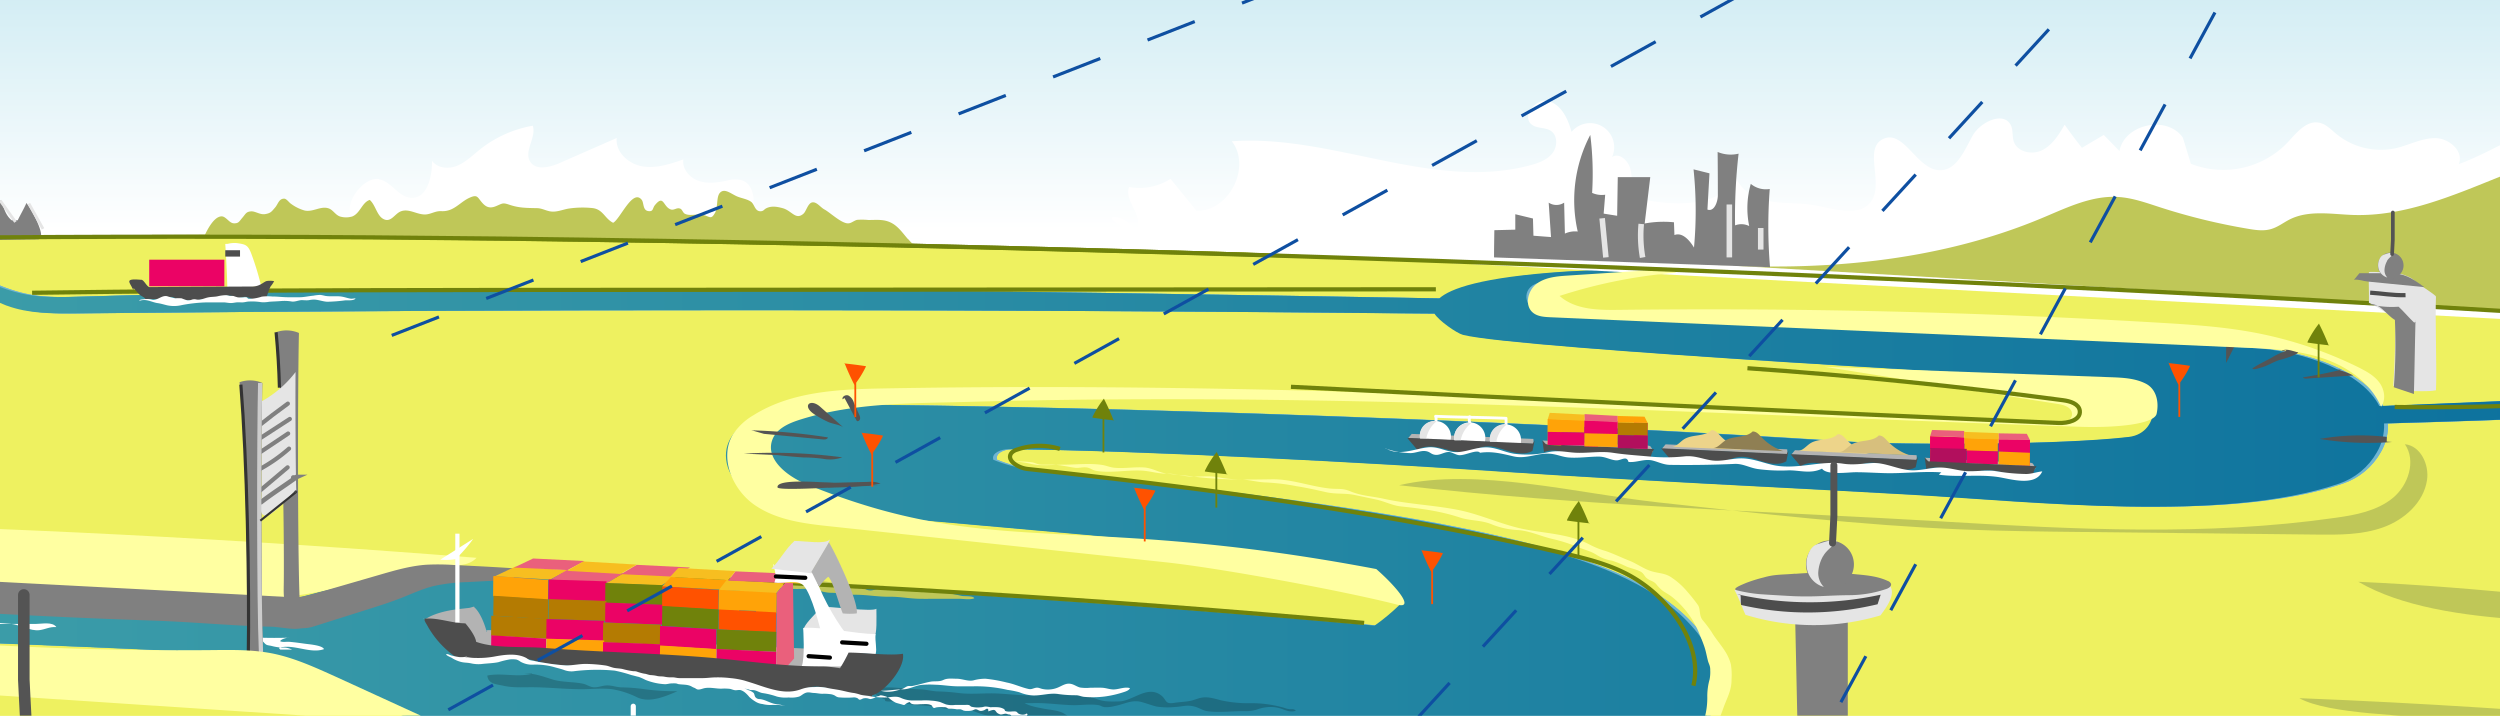 <svg id="Laag_1" data-name="Laag 1" xmlns="http://www.w3.org/2000/svg" xmlns:xlink="http://www.w3.org/1999/xlink" viewBox="0 0 894.69 256.11"><defs><style>.cls-1,.cls-22,.cls-23,.cls-24,.cls-25,.cls-26,.cls-27,.cls-28,.cls-29,.cls-36,.cls-49,.cls-50,.cls-51,.cls-52,.cls-53,.cls-54,.cls-55,.cls-56,.cls-57,.cls-58,.cls-59,.cls-60,.cls-61,.cls-62,.cls-63{fill:none;}.cls-2{clip-path:url(#clip-path);}.cls-3{clip-path:url(#clip-path-2);}.cls-4{fill:#eef160;}.cls-5{clip-path:url(#clip-path-3);}.cls-6{fill:url(#Naamloos_verloop);}.cls-7{clip-path:url(#clip-path-4);}.cls-8{fill:url(#Naamloos_verloop_2);}.cls-9{fill:#6fb4d2;}.cls-10{clip-path:url(#clip-path-6);}.cls-11{fill:url(#Naamloos_verloop_3);}.cls-12{clip-path:url(#clip-path-7);}.cls-13{fill:url(#Naamloos_verloop_4);}.cls-14{fill:#545454;}.cls-15{fill:#bfc758;}.cls-16{fill:#fff;}.cls-17{opacity:0.2;}.cls-18{clip-path:url(#clip-path-9);}.cls-19{fill:#ffffa1;}.cls-20{fill:gray;}.cls-21{fill:#e5e5e5;}.cls-22,.cls-23{stroke:gray;}.cls-22,.cls-23,.cls-36,.cls-49,.cls-52,.cls-53,.cls-55,.cls-56{stroke-linecap:round;}.cls-22,.cls-23,.cls-24,.cls-25,.cls-26,.cls-27,.cls-28,.cls-29,.cls-49,.cls-50,.cls-51,.cls-52,.cls-53,.cls-54,.cls-55,.cls-56,.cls-57,.cls-58,.cls-59,.cls-60,.cls-61,.cls-62,.cls-63{stroke-miterlimit:10;}.cls-22{stroke-width:1.68px;}.cls-23,.cls-24,.cls-28,.cls-49,.cls-50,.cls-54{stroke-width:1.51px;}.cls-24{stroke:#ccc;}.cls-25,.cls-26{stroke:#333;}.cls-25{stroke-width:0.76px;}.cls-26,.cls-60,.cls-61,.cls-62,.cls-63{stroke-width:1.14px;}.cls-27,.cls-29{stroke:#e5e5e5;}.cls-27{stroke-width:1.03px;}.cls-28,.cls-57,.cls-58{stroke:#70820b;}.cls-29{stroke-width:1.99px;}.cls-30{clip-path:url(#clip-path-10);}.cls-31{clip-path:url(#clip-path-12);}.cls-32{fill:url(#Naamloos_verloop_6);}.cls-33{clip-path:url(#clip-path-15);}.cls-34{fill:url(#Nieuwe_verloopstaal_1);}.cls-35{fill:#b3b3b3;}.cls-36,.cls-50,.cls-56{stroke:#fff;}.cls-36{stroke-linejoin:round;stroke-width:1.02px;}.cls-37{fill:#4d4d4d;}.cls-38{fill:#ffa308;}.cls-39{fill:#eb0365;}.cls-40{fill:#b47b02;}.cls-41{fill:#b20f5d;}.cls-42{fill:#f7be20;}.cls-43{fill:#ea607c;}.cls-44{fill:#edd48a;}.cls-45{fill:#8f7f53;}.cls-46{fill:#d7bf7d;}.cls-47{fill:#70820b;}.cls-48{fill:#ff5200;}.cls-49{stroke:#000;}.cls-51,.cls-54{stroke:#4d4d4d;}.cls-51{stroke-width:2.28px;}.cls-52,.cls-53,.cls-55{stroke:#545454;}.cls-52{stroke-width:4.14px;}.cls-53{stroke-width:2.49px;}.cls-55{stroke-width:1.33px;}.cls-56{stroke-width:1.85px;}.cls-57{stroke-width:0.67px;}.cls-58,.cls-59{stroke-width:0.65px;}.cls-59{stroke:#ff5200;}.cls-60,.cls-61,.cls-62,.cls-63{stroke:#0e4fa1;}.cls-60{stroke-dasharray:18.72 18.72;}.cls-61{stroke-dasharray:17.63 17.63;}.cls-62{stroke-dasharray:18.29 18.29;}.cls-63{stroke-dasharray:18.15 18.15;}</style><clipPath id="clip-path"><rect class="cls-1" width="894.69" height="256.11"/></clipPath><clipPath id="clip-path-2"><rect class="cls-1" x="-797.17" y="-310.95" width="1919.42" height="1357.16"/></clipPath><clipPath id="clip-path-3"><path class="cls-1" d="M-797.17-310.94v382c.55,6,1.18,11.34,1.88,16,4,26.48,13.78,32.05,39.92,31.06,34-1.28,68-5.1,101.94-7.43q209-14.38,418.51-21.08,210.44-6.72,421-5.68Q395.61,85,605,93.72q210.35,8.77,420.27,25.32c2.72.21,55.47,4.28,97,7.62v-437.6Z"/></clipPath><linearGradient id="Naamloos_verloop" x1="-805.55" y1="-316.31" x2="-803.27" y2="-316.31" gradientTransform="matrix(0, -97.54, -97.54, 0, -30689.99, -78487.06)" gradientUnits="userSpaceOnUse"><stop offset="0" stop-color="#fff"/><stop offset="1" stop-color="#8bd0e2"/><stop offset="1" stop-color="#8bd0e2"/></linearGradient><clipPath id="clip-path-4"><path class="cls-1" d="M-797.17-310.94V96.65c5,18.06,15.39,22.07,37.9,21.23,34-1.28,68-5.1,101.95-7.44q209-14.39,418.52-21.08,210.41-6.72,421-5.68,209.54,1,418.93,9.77,210.35,8.77,420.27,25.32c4.51.35,47.51,3.21,47.51,3.84,1.78-85.42,16.67-324.39,18.45-409.82.16-7.78.25-15.77-.06-23.73Z"/></clipPath><linearGradient id="Naamloos_verloop_2" x1="-805.64" y1="-316.49" x2="-803.36" y2="-316.49" gradientTransform="matrix(0, -96.05, -96.05, 0, -30252.7, -77301.16)" xlink:href="#Naamloos_verloop"/><clipPath id="clip-path-6"><path class="cls-1" d="M3.79,109.39c7.77,2.88,16.27,2.83,24.56,2.76q243.17-2.33,486.34.09c1.5,2.49,7.93,7,10.19,7.6,19.49,5,210.72,15.53,237.55,16.77,12.19.56,12.84,18.33.73,19.76-23.52,2.8-79.53,3.08-103.22,1.55-110.05-7.08-255.34-12.4-365.61-13.25-15-.11-35.93,6.35-32.92,21.09,1.75,8.58,11.35,12.85,19.86,15,18.17,4.49,196.4,15.17,213.82,25.27a11.91,11.91,0,0,1,4.52,3.85c1.83,3,4.93,3.8,2.66,6.52a76.52,76.52,0,0,1-9,7.49c-81.69-7.71-219.82-16.7-343.39-21.22l-45.1,12.14c-49.5-.8-142.29-9.33-183.37-10.47-6.75-.19-8.44-17.48-14.92-17.61-17-.36-70.4-4.8-85.28-4.75,0,0-71.16-48.86-98.62-57.35-24.38-7.53-60.82-6.2-86.3-4.93q-214.95,10.72-430.28,9l25.43,11,396.42-5.33c21.23-.28,30-.09,47.24,12.24,15,10.71,30.51,28.34,44.57,44l-351.89,50.3c-22.23,3.18-44.67,6.37-67.07,4.78-15.92-1.12-31.9-4.79-46.12-12.2-3.43-1.78-13.29-10.44-17.59-8.54-5.77,2.55,6.73,10.61,9.75,13.13a47.15,47.15,0,0,0,21,9.9c17.53,3.74,30,11.07,47.74,13.88,21.75,3.45,44,.91,65.79-2C-501.12,244-385.06,217.08-267,204.93l.6.63c22.48,23.14,57.76,26.81,90,29.06,17.06,1.19,21.94,2.37,39,3.54,4.48.31,14.21-3,23.93-6.23s19.44-6.53,23.92-6.23c61.69,4.18,128,5.39,189.67,9.24,10,.63,39.83,21.57,49.87,22.19,84,5.15,145.28,7.79,221.45,11.58,2,10.43,2.07,10.59,1.95,10,.19,1,.7,3.55,1.89,9.67-20.53,9.53-41.3,18.56-62.12,27.44q-24.34,10.41-48.81,20.56c-129.82-8.92-266.84-24.7-390.69-41.62-24.45-3.34-49.09-6.69-73.72-5.12-20.46,1.31-40.53,6-60.48,10.71-19.2,4.54-31.23,1.87-43.2-.79-12.12-2.7-24.19-5.4-43.6-.61q-102.84,25.38-205.24,52.56c-16.77,4.45-35,7.52-51.18,13.7-21.6,8.22-3,13.38,10.2,16.62,33.37,8.22,63.2,27.4,97.39,30.75,19.19,1.88,54.17-4.94,73.32-7.12,15.24-1.73,36.39-4.77,51.26-8.54,88.57-22.49,130.39-21.77,219-44.25,11.55-2.94,23.17-5.88,35-7,15.64-1.4,31.37.48,46.94,2.51,75.23,9.82,150,23.16,225.33,32.17l.37,0C-28.58,452.14-186.95,484.6-377.16,536.17c-53.11,14.4-107.54,28.11-162.46,24.6-77.8-5-148.83-43.8-216.94-81.72-9.8,124-28.48,260.45-40.61,393.5v173.67H1095.22c8-58.85,18.64-122.47,27-186V620.09q-136.34-21.47-272.84-41.8,52-94.78,110.06-186.09a22.67,22.67,0,0,0,3.72-12.77c-.44-14.64-15.43-18-27.68-19.37L780,342.82c-8-.89-16.36-1.75-24,.9-9.34,3.24-16.12,11.18-22.44,18.78L586.09,540.14q-119.14-16.8-238.41-32.77c2.52.34,12-9.42,14.18-11.18q8.36-6.65,16.65-13.36,15.94-12.91,31.67-26.1,31.44-26.37,61.95-53.84,61-54.93,118.06-114c7.57-7.84,3.37-4.52-.93-1.2s-8.81,6.7-1.39-1.42c12.93-14.18,35.87-33.19,23.73-55.56a32.75,32.75,0,0,0-4-5.67c-13.11-15.32-32.72-22.33-51.78-28.09C511.17,183.44,430,174.47,383.59,169.75c-9.07-.93-18.33-1.72-26.75-5.23-.79-2.5,2.9-3.8,5.52-3.77,47.52.46,129.65,4.88,177,8.07,48.55,3.28,97.21,5.42,145.8,8.21,43.36,2.44,112,10.15,153.2-3.94A24.58,24.58,0,0,0,852,161.87a18.64,18.64,0,0,0,2.59-10.34q65.58-1.82,131.1-5.35c8.5-.46,17.06-.94,25.28-3.22a7.57,7.57,0,0,0,4-2.58c2.73-3.53.28-7.18-2.41-9.59-8-7.12-19.14-9.27-29.69-11.14l-50-8.86c22,5.18,42.55,11.59,64.35,17.72,2.25.64,4.89,1.64,4.88,4.32a4.21,4.21,0,0,1-1.37,3c-3.57,3.47-8.75,3.79-13.57,4l-134.26,5.52c-6.13-12.12-27-19.7-44.54-20.71-63.7-3.66-183.31-8.23-255.42-13.06-5.6-.38-7.36-7.49-2.27-9.83,10-4.58,58.57-3.34,62.26-7.41-.48.52-49.12,2.75-51.31,2.89-30.54,2-41.3,6.19-45.11,9.58C354.25,104,192,101.26,29.86,106.16c-7.07.21-14.24.44-21.13-1.17-13-3-25.65-11.69-37.36-18,11.57,6.31,19.8,17.71,32.42,22.4M-28.63,87l-.5-.27.5.27"/></clipPath><linearGradient id="Naamloos_verloop_3" x1="-800.15" y1="-312.07" x2="-797.87" y2="-312.07" gradientTransform="matrix(0, -480.31, -480.31, 0, -149725.92, -383139.37)" gradientUnits="userSpaceOnUse"><stop offset="0" stop-color="#fff"/><stop offset="0.04" stop-color="#fff"/><stop offset="0.87" stop-color="#6fb4d2"/><stop offset="1" stop-color="#6fb4d2"/></linearGradient><clipPath id="clip-path-7"><path class="cls-1" d="M3.79,109.39c7.77,2.88,16.27,2.83,24.56,2.76q243.17-2.33,486.34.09c1.5,2.49,7.93,7,10.19,7.6,19.49,5,210.72,15.53,237.55,16.77,12.19.56,12.84,18.33.73,19.76-23.52,2.8-79.53,3.08-103.22,1.55-110.05-7.08-255.34-12.4-365.61-13.25-15-.11-35.93,6.35-32.92,21.09,1.75,8.58,11.35,12.85,19.86,15,18.17,4.49,196.4,15.17,213.82,25.27a11.91,11.91,0,0,1,4.52,3.85c1.83,3,4.93,3.8,2.66,6.52a76.52,76.52,0,0,1-9,7.49c-81.69-7.71-219.82-16.7-343.39-21.22l-45.1,12.14c-49.5-.8-142.29-9.33-183.37-10.47-6.75-.19-8.44-17.48-14.92-17.61-17-.36-70.4-4.8-85.28-4.75,0,0-71.16-48.86-98.62-57.35-24.38-7.53-60.82-6.2-86.3-4.93q-214.95,10.72-430.28,9l-3.21,4.4v7l425.06-5.73c21.23-.28,30-.09,47.24,12.24,15,10.71,30.51,28.34,44.57,44l-351.89,50.3c-22.23,3.18-44.67,6.37-67.07,4.78-11.84-.83-22.86-3.55-34.18-6.92-9.68-2.88-17.36-9.58-25.36-15.83a397.62,397.62,0,0,1-38.37-34.19V209c3.06,2.74,6.14,5.36,9.24,8.31,13.63,12.94,28.2,19.78,45.19,28.1,17.25,8.45,39.31,13.44,58.21,16.44,21.75,3.45,44,.91,65.79-2C-501.12,244-385.06,217.08-267,204.93l.6.63c22.48,23.14,57.76,26.81,90,29.06,17.06,1.19,21.94,2.37,39,3.54,4.48.31,14.21-3,23.93-6.23s19.44-6.53,23.92-6.23c61.69,4.18,128,5.39,189.67,9.24,10,.63,39.83,21.57,49.87,22.19,84,5.15,145.28,7.79,221.45,11.58,2,10.43,2.07,10.59,1.95,10,.19,1,.7,3.55,1.89,9.67-20.53,9.53-41.3,18.56-62.12,27.44q-24.34,10.41-48.81,20.56c-129.82-8.92-266.84-24.7-390.69-41.62-24.45-3.34-49.09-6.69-73.72-5.12-20.46,1.31-40.53,6-60.48,10.71-19.2,4.54-31.23,1.87-43.2-.79-12.12-2.7-24.19-5.4-43.6-.61q-102.84,25.38-205.24,52.56c-16.77,4.45-35,7.52-51.18,13.7-21.6,8.22-3,13.38,10.2,16.62,33.37,8.22,63.2,27.4,97.39,30.75,19.19,1.88,54.17-4.94,73.32-7.12,15.24-1.73,36.39-4.77,51.26-8.54,88.57-22.49,130.39-21.77,219-44.25,11.55-2.94,23.17-5.88,35-7,15.64-1.4,31.37.48,46.94,2.51,75.23,9.82,150,23.16,225.33,32.17l.37,0C-28.58,452.14-186.95,484.6-377.16,536.17c-53.11,14.4-107.54,28.11-162.46,24.6-71.86-4.6-186.76-47.43-257.55-83.83v569.28H1122.25V615.53c-89.72-12.57-199.81-26.35-272.84-37.24q52-94.78,110.06-186.09a22.67,22.67,0,0,0,3.72-12.77c-.44-14.64-15.43-18-27.68-19.37L780,342.82c-8-.89-16.36-1.75-24,.9-9.34,3.24-16.12,11.18-22.44,18.78L586.09,540.14q-119.14-16.8-238.41-32.77c2.52.34,12-9.42,14.18-11.18q8.36-6.65,16.65-13.36,15.94-12.91,31.67-26.1,31.44-26.37,61.95-53.84,61-54.93,118.06-114c7.57-7.84,3.37-4.52-.93-1.2s-8.81,6.7-1.39-1.42c12.93-14.18,35.87-33.19,23.73-55.56a32.75,32.75,0,0,0-4-5.67c-13.11-15.32-32.72-22.33-51.78-28.09C511.17,183.44,430,174.47,383.59,169.75c-9.07-.93-18.33-1.72-26.75-5.23-.79-2.5,2.9-3.8,5.52-3.77,47.52.46,129.65,4.88,177,8.07,48.55,3.28,97.21,5.42,145.8,8.21,43.36,2.44,112,10.15,153.2-3.94A24.58,24.58,0,0,0,852,161.87a18.64,18.64,0,0,0,2.59-10.34q65.58-1.82,131.1-5.35c8.5-.46,17.06-.94,25.28-3.22a7.57,7.57,0,0,0,4-2.58c2.73-3.53.28-7.18-2.41-9.59-8-7.12-19.14-9.27-29.69-11.14l-50-8.86c22,5.18,42.55,11.59,64.35,17.72,2.25.64,4.89,1.64,4.88,4.32a4.21,4.21,0,0,1-1.37,3c-3.57,3.47-8.75,3.79-13.57,4l-134.26,5.52c-6.13-12.12-27-19.7-44.54-20.71-63.7-3.66-183.31-8.23-255.42-13.06-5.6-.38-7.36-7.49-2.27-9.83,10-4.58,58.57-3.34,62.26-7.41-.48.52-49.12,2.75-51.31,2.89-30.54,2-41.3,6.19-45.11,9.58C354.25,104,192,101.26,29.86,106.16c-7.07.21-14.24.44-21.13-1.17-13-3-25.65-11.69-37.36-18,11.57,6.31,19.8,17.71,32.42,22.4M-28.63,87l-.5-.27.5.27"/></clipPath><linearGradient id="Naamloos_verloop_4" x1="-800.15" y1="-312.04" x2="-797.87" y2="-312.04" gradientTransform="matrix(0, -480.58, -480.58, 0, -149798.62, -383356.1)" gradientUnits="userSpaceOnUse"><stop offset="0" stop-color="#01a0c6"/><stop offset="0.38" stop-color="#6fb4d2"/><stop offset="1" stop-color="#6fb4d2"/></linearGradient><clipPath id="clip-path-9"><rect class="cls-1" x="174.39" y="240.98" width="68.04" height="9.42"/></clipPath><clipPath id="clip-path-10"><rect class="cls-1" x="-801.16" y="-309.62" width="1919.42" height="1357.16"/></clipPath><clipPath id="clip-path-12"><path class="cls-1" d="M-797.17-310.94V124.74c37.9-2.6,108.84-12.16,139.85-14.3q209-14.39,418.52-21.08,210.41-6.72,421-5.68,209.54,1,418.93,9.77,210.35,8.77,420.27,25.32c4.51.35,47.51,3.21,47.51,3.84,1.78-85.42,16.67-324.39,18.45-409.82.16-7.78.25-15.77-.06-23.73Z"/></clipPath><linearGradient id="Naamloos_verloop_6" x1="-805.61" y1="-316.57" x2="-803.33" y2="-316.57" gradientTransform="matrix(0, -96.55, -96.55, 0, -30418.9, -77699.36)" xlink:href="#Naamloos_verloop"/><clipPath id="clip-path-15"><path class="cls-1" d="M2.46,109.39c7.77,2.88,16.27,2.83,24.56,2.76q243.16-2.33,486.34.09c1.5,2.49,7.93,7,10.19,7.6,19.49,5,210.72,15.53,237.55,16.77,12.19.56,12.84,18.33.73,19.76-23.52,2.8-79.53,3.08-103.22,1.55-110.05-7.08-255.34-12.4-365.61-13.25-15-.11-35.93,6.35-32.92,21.09,1.75,8.58,11.35,12.85,19.86,15,18.17,4.49,196.4,15.17,213.82,25.27a11.91,11.91,0,0,1,4.52,3.85c1.83,3,4.93,3.8,2.66,6.52a74.91,74.91,0,0,1-9,7.49c-81.68-7.71-219.81-16.7-343.39-21.22l-45.1,12.14C54,214-38.81,205.43-79.89,204.29c-6.75-.19-8.44-17.48-14.92-17.61-17-.36-70.4-4.8-85.28-4.75,0,0-71.16-48.86-98.62-57.35-24.38-7.53-60.82-6.2-86.3-4.93C-504.07,126.58-658.38,132-798.5,131.3v10.13c130.26-1.84,297.7-5.39,425.06-7.1,21.23-.28,30-.09,47.24,12.24,15,10.71,30.51,28.34,44.57,44l-351.89,50.3c-22.23,3.18-44.67,6.37-67.07,4.78-11.84-.83-22.86-3.55-34.18-6.92-9.68-2.88-17.35-9.58-25.36-15.83a398.82,398.82,0,0,1-38.37-34.19V209c3.06,2.74,6.14,5.36,9.24,8.31,13.63,12.94,28.2,19.78,45.19,28.1,17.25,8.45,39.31,13.44,58.22,16.44,21.74,3.45,44,.91,65.78-2,117.62-15.76,233.68-42.71,351.71-54.86l.6.63c22.49,23.14,57.76,26.81,89.95,29.06,17.06,1.19,21.94,2.37,39,3.54,4.48.31,14.21-3,23.93-6.23S-95.44,225.4-91,225.7c61.7,4.18,128,5.39,189.67,9.24,10,.63,39.83,21.57,49.87,22.19,83.95,5.15,145.28,7.79,221.45,11.58,2,10.43,2.07,10.59,2,10,.19,1,.7,3.55,1.89,9.67-20.53,9.53-41.3,18.56-62.11,27.44q-24.36,10.41-48.82,20.56c-129.82-8.92-266.84-24.7-390.69-41.62-24.45-3.34-49.09-6.69-73.72-5.12-20.46,1.31-40.53,6-60.48,10.71-19.2,4.54-31.23,1.87-43.2-.79-12.12-2.7-24.19-5.4-43.6-.61Q-451.59,324.32-554,351.5c-16.77,4.45-35,7.52-51.18,13.7-21.59,8.22-3,13.38,10.2,16.62,33.37,8.22,63.2,27.4,97.4,30.75,19.18,1.88,54.16-4.94,73.31-7.12,15.24-1.73,36.39-4.77,51.26-8.54,88.57-22.49,130.39-21.77,219-44.25,11.55-2.94,23.17-5.88,35-7,15.64-1.4,31.37.48,46.94,2.51,75.24,9.82,150,23.16,225.33,32.17l.37,0C-29.91,452.14-188.28,484.6-378.48,536.17c-53.12,14.4-107.55,28.11-162.47,24.6-71.86-4.6-186.75-47.43-257.55-83.83V2155.6H1120.92V615.53C1031.2,603,921.11,589.18,848.08,578.29q52-94.78,110.06-186.09a22.67,22.67,0,0,0,3.72-12.77c-.44-14.64-15.43-18-27.68-19.37L778.7,342.82c-8-.89-16.37-1.75-24,.9-9.33,3.24-16.12,11.18-22.43,18.78L584.76,540.14q-119.14-16.8-238.41-32.77c2.52.34,12-9.42,14.18-11.18q8.36-6.65,16.65-13.36,15.94-12.91,31.67-26.1,31.44-26.37,61.95-53.84,61-54.93,118.06-114c7.57-7.84,3.37-4.52-.93-1.2s-8.81,6.7-1.39-1.42c12.94-14.18,35.88-33.19,23.73-55.56a33.24,33.24,0,0,0-4-5.67c-13.12-15.32-32.73-22.33-51.79-28.09-44.66-13.49-125.83-22.46-172.24-27.18-9.07-.93-18.33-1.72-26.75-5.23-.79-2.5,2.9-3.8,5.52-3.77,47.52.46,129.66,4.88,177,8.07,48.55,3.28,97.21,5.42,145.8,8.21,43.36,2.44,111.95,10.15,153.2-3.94a24.58,24.58,0,0,0,13.6-11.22,18.64,18.64,0,0,0,2.59-10.34q65.58-1.82,131.1-5.35c8.5-.46,17.06-.94,25.28-3.22a7.57,7.57,0,0,0,4-2.58c2.73-3.53.28-7.18-2.41-9.59-8-7.12-19.14-9.27-29.68-11.14l-50-8.86c22,5.18,42.55,11.59,64.35,17.72,2.25.64,4.89,1.64,4.88,4.32a4.21,4.21,0,0,1-1.37,3c-3.57,3.47-8.75,3.79-13.57,4L851.5,145.31c-6.12-12.12-27-19.7-44.54-20.71-63.69-3.66-183.31-8.23-255.42-13.06-5.6-.38-7.36-7.49-2.27-9.83,10-4.58,58.57-3.34,62.26-7.41-.48.52-49.12,2.75-51.31,2.89-30.54,2-41.3,6.19-45.11,9.58-162.18-2.78-324.44-5.51-486.58-.61-7.07.21-14.24.44-21.13-1.17C-5.63,102-18.25,93.3-30,87c11.58,6.31,19.81,17.71,32.42,22.4M-30,87l-.49-.27L-30,87"/></clipPath><linearGradient id="Nieuwe_verloopstaal_1" x1="-800.03" y1="-309.47" x2="-800.03" y2="-314.04" gradientTransform="matrix(0, -480.58, -480.58, 0, -149798.62, -383356.1)" gradientUnits="userSpaceOnUse"><stop offset="0" stop-color="#71cdb5"/><stop offset="1" stop-color="#02689b"/></linearGradient></defs><g class="cls-2"><g class="cls-3"><path class="cls-4" d="M1234.18,729.3-837.77,748l30.85-622.73,290.86-23,286.75-16.84L97.25,83.7c3.66-.12,224.64,3.45,228.29,3.6L610,94.55l577,27.28Z"/></g><g class="cls-5"><rect class="cls-6" x="-797.17" y="-310.94" width="1919.42" height="437.6"/></g><g class="cls-7"><rect class="cls-8" x="-797.17" y="-310.94" width="1884.76" height="433.56"/></g><g class="cls-3"><path class="cls-9" d="M1132.3,621.67q-141.36-22.3-282.89-43.38,52-94.78,110.06-186.08a22.75,22.75,0,0,0,3.72-12.78c-.44-14.64-15.43-18-27.68-19.37L780,342.82c-8-.89-16.36-1.75-24,.9-9.34,3.24-16.12,11.18-22.44,18.78q-73.74,88.81-147.5,177.63-119.14-16.78-238.41-32.76c2.52.33,12-9.42,14.18-11.18q8.36-6.65,16.65-13.36,15.94-12.91,31.67-26.1,31.44-26.39,61.95-53.85,61-54.92,118.07-114c15.2-15.75-17.09,13.54-2.33-2.62,12.93-14.17,35.87-33.19,23.73-55.56a32.75,32.75,0,0,0-4-5.67c-13.11-15.32-32.72-22.33-51.78-28.09C511.17,183.44,430,174.47,383.59,169.75c-9.07-.93-18.33-1.72-26.75-5.23-.79-2.5,2.9-3.8,5.52-3.77,47.52.46,129.65,4.88,177,8.07,48.56,3.28,97.21,5.42,145.8,8.21,43.36,2.44,112,10.15,153.2-3.94A24.53,24.53,0,0,0,852,161.87a18.58,18.58,0,0,0,2.6-10.33q65.58-1.83,131.1-5.36c8.5-.46,17.06-1,25.29-3.22a7.58,7.58,0,0,0,4-2.58c2.73-3.53.28-7.18-2.41-9.58-8-7.13-19.14-9.28-29.69-11.15l-50-8.86c22,5.18,42.55,11.59,64.35,17.73,2.25.63,4.89,1.63,4.88,4.31a4.21,4.21,0,0,1-1.37,3c-3.57,3.47-8.75,3.79-13.57,4l-134.26,5.52c-6.13-12.12-27-19.7-44.54-20.71-63.7-3.67-183.31-8.23-255.42-13.06-5.6-.38-7.36-7.49-2.27-9.83,10-4.58,58.57-3.34,62.26-7.41-.48.53-49.12,2.75-51.31,2.89-30.54,2-41.3,6.19-45.11,9.58C354.25,104,192,101.26,29.86,106.16c-7.07.22-14.24.44-21.13-1.17-13.22-3.07-26-11.93-37.86-18.27C-17.29,93-9,104.64,3.79,109.39c7.77,2.88,16.27,2.84,24.56,2.76q243.17-2.33,486.34.08c1.5,2.5,7.93,7,10.19,7.61,19.49,5,210.72,15.53,237.55,16.77,12.19.56,12.84,18.33.73,19.77-23.52,2.79-79.53,3.07-103.22,1.54-110.05-7.08-255.34-12.41-365.61-13.25-15.05-.12-35.93,6.35-32.92,21.09,1.75,8.58,11.35,12.85,19.86,15,18.17,4.49,196.4,15.17,213.82,25.27a11.91,11.91,0,0,1,4.52,3.85c1.83,3,4.93,3.8,2.66,6.52a76.4,76.4,0,0,1-9,7.49c-81.7-7.71-219.82-16.7-343.4-21.22l-45.1,12.14c-49.5-.8-142.29-9.33-183.37-10.47-6.75-.19-8.44-17.48-14.92-17.61-17-.36-70.4-4.79-85.28-4.75,0,0-71.16-48.85-98.62-57.34-24.38-7.54-60.82-6.21-86.3-4.94q-214.95,10.71-430.29,9l25.44,11,396.42-5.33c21.23-.29,30-.09,47.24,12.24,15,10.71,30.51,28.34,44.57,44l-351.89,50.3c-22.23,3.18-44.67,6.37-67.07,4.78-15.92-1.12-31.9-4.8-46.12-12.2-3.43-1.79-13.29-10.44-17.59-8.54-5.77,2.55,6.73,10.61,9.75,13.13,6.17,5.14,11.19,7.85,19.05,9.52,17.52,3.74,31.95,11.45,49.64,14.26,21.75,3.45,44,.91,65.79-2C-501.12,244-385.06,217.08-267,204.93l.59.63c22.49,23.14,57.77,26.81,90,29.06,17.06,1.19,21.94,2.37,39,3.54,9,.61,38.89-13.06,47.85-12.45,61.7,4.17,128,5.38,189.67,9.23,10,.63,39.83,21.57,49.87,22.18,84,5.17,145.28,7.8,221.45,11.59,4.4,22.55-.56-2.89,3.84,19.66-20.53,9.53-41.3,18.56-62.12,27.45q-24.34,10.4-48.81,20.55c-129.82-8.92-266.84-24.7-390.69-41.62-24.45-3.34-49.09-6.69-73.72-5.12-20.46,1.31-40.53,6-60.48,10.71-38.66,9.13-48.23-10.92-86.8-1.4q-102.84,25.38-205.24,52.56c-16.77,4.45-35,7.52-51.18,13.7-21.6,8.22-3,13.38,10.2,16.63,33.36,8.21,63.2,27.39,97.39,30.74,19.19,1.88,54.17-4.94,73.32-7.12,15.24-1.73,36.39-4.77,51.26-8.54,88.57-22.49,130.39-21.77,219-44.25,11.55-2.94,23.17-5.88,35-7,15.64-1.4,31.37.48,46.94,2.51,75.23,9.82,150,23.17,225.33,32.16l.37.05C-28.58,452.14-186.95,484.6-377.16,536.17c-53.11,14.4-107.54,28.11-162.46,24.6-77.8-5-148.83-43.8-216.94-81.72-15.27,193.1-52,416.18-52.14,609.89,0,11.4.44,24,8.17,32.35,6,6.49,15,9,23.65,10.94,88.56,20.13,180.63,14.45,271.38,11,503.48-19,1006.81,35.42,1510.64,38.5,21.33.13,44.75-.57,60.79-14.66,16.31-14.33,19.82-38,22-59.61,14.5-146.42,60.81-339.61,44.41-485.82"/></g><g class="cls-10"><rect class="cls-11" x="-797.17" y="86.72" width="1919.42" height="959.49"/></g><g class="cls-12"><rect class="cls-13" x="-797.17" y="86.72" width="1919.42" height="959.49"/></g><g class="cls-3"><path class="cls-14" d="M854.16,156.35a84.16,84.16,0,0,0-24,.73,106.62,106.62,0,0,0,25.92,1.09l-1.93-.12"/><path class="cls-14" d="M837.81,132.33c-4.49,1.07-9,2-13.59,2.69.16.46.78.51,1.26.47l16.74-1.11a29.49,29.49,0,0,0-6.27-2.25"/><polygon class="cls-14" points="796.68 123.61 796.68 129.89 799.67 123.95 796.68 123.61"/><path class="cls-15" d="M198.51,205a23.86,23.86,0,0,1,5.59.52,45.75,45.75,0,0,0,13.81.84c2.49-.16,4.91-.69,7.42-.54,1.83.11,3.43.9,5.19,1.18a78.23,78.23,0,0,0,10.14.87c5.9.13,11.64.33,17.49.65,1.77.1,3.34.71,5.12.77a39,39,0,0,1,5.49.54c3,.54,6.06,0,9.06.51a60.84,60.84,0,0,0,10.63.35c3.18-.06,5.82,1.43,9.06,1.46,3,0,5.84.74,8.83.7,4,0,7.93.77,12,.71,3.58-.05,7,.65,10.53.73,2.34.05,4.69,0,7,0h7.29c1.6,0,4,.45,5.5-.16-.19-1-3.57-.64-4.56-.88a74.82,74.82,0,0,0-12.64-1.85c-5-.3-9.85.3-14.82-.64-3.31-.63-4.34,1.51-7.07,0-3.71-2-7.87-1.54-11.72-2.23a34.11,34.11,0,0,0-6.81-.65,56.9,56.9,0,0,1-9.8-1.26c-2.77-.46-5.78-.15-8.57-.16a38.52,38.52,0,0,0-5,.06c-1.49.19-2.75.78-4.22.51a9.37,9.37,0,0,0-1.88-.58c-.83,0-1.69,0-2.53,0-2.57,0-5.76.56-8.16-.33a16,16,0,0,0-2.44-1c-1.63-.34-2.94.24-4.51.51a17.45,17.45,0,0,1-7-.2c-4.64-1.24-11-.36-15.91-.36-6,0-12.21.49-18.18,0-1.27-.1-2.3-.65-3.57-.77a43.09,43.09,0,0,0-4.4,0h-17.5c1.72,0,3.44,0,5.16,0,3.75,0,7.24.75,16,.71"/><path class="cls-16" d="M407.79,88.18c5.35-1.77-14.52-10.54-8.89-10.45s8.62,7.82,8.49,2.19c-.1-4.57-4.89-8.7-3.33-13A20.46,20.46,0,0,0,418.9,64l9.29,11.45c11.62.33,19.76-15.7,12.65-24.89,36-2.59,72.24,18,107,8.53,2.91-.8,5.93-1.91,7.77-4.3s1.87-6.38-.67-8c-2-1.26-4.7-.75-6.61-2.08-4-2.77,1.06-9.69,5.75-8.51s7.08,6.36,8.34,11a8.61,8.61,0,0,1,14.5,9c2.52-1.72,5.8,1.27,6.54,4.24s.43,6.37,2.34,8.76,5,2.79,7.95,3.13c10.56,1.27,24.67.25,27.21-10.07,1.12,5.33,6.64,8.65,12,9.7s10.9.51,16.26,1.48c7.3,1.32,16.75,4.57,20.66-1.73,4.17-6.71-3.06-18.7,4.12-22,7.41-3.38,12,11,20.14,11.21,6,.16,8.86-7,11.74-12.24s11.58-9.11,13.88-3.57c.7,1.71.33,3.69.9,5.46,1.24,3.88,6.64,5,10.28,3.13s5.89-5.54,7.94-9.06q3,4.23,6.2,8.26l7.8-4.61,5.62,5.75c1.81-9.69,17.15-12.91,22.7-4.75q1.44,4.67,2.87,9.34a31.88,31.88,0,0,0,34.52-7.55c3.21-3.45,6.76-8.08,11.38-7.17,2.42.47,4.22,2.42,6.12,4a25.11,25.11,0,0,0,21.51,5.08c4.75-1.13,9.25-3.66,14.13-3.55s10.12,4.82,8.19,9.3c10.66-3.9,20.24-10.4,31-14s23.83-3.81,32.19,3.87c-4.19,2-8.55,4.07-11.39,7.73s-3.6,9.39-.41,12.76c.38.42,10.34-2.36,12-2.52,6.35-.61,13,0,19.43,0,5,0,11.65-1.49,11.86-6.49.1-2.53-1.72-5.07-.86-7.45s4.05-3.14,6.59-2.66,4.94,1.73,7.53,1.76c5.71.09,10-7.29,7.06-12.2-.91-1.54-2.31-2.74-3.32-4.21-3.61-5.3,1.21-14.51,7.4-12.85,3.92,1,5.95,5.34,7,9.27s1.72,8.26,4.68,11.05,9.12,2.19,9.73-1.83a51.84,51.84,0,0,0,49.71,9.13c2.36-.83,4.77-1.92,6.26-3.92,4.27-5.7-1.28-13.37-2.5-20.38-1.66-9.56,7-19.5,16.67-19.18s17.67,10.81,15.38,20.24c-.85,3.5-2.77,7.46-.67,10.39,1.36,1.89,3.89,2.45,6.2,2.79a119.27,119.27,0,0,0,23.81,1.13,16.87,16.87,0,0,0,16.76,13c5.9-.29,11.12-3.69,16.6-5.9s12.5-2.94,16.66,1.26c3.11,3.14,3.56,8.11,2.68,12.44s-2.88,8.35-4.06,12.61c-3.67,13.34,1,27.48.47,41.3-.09,2.46-.45,5.13-2.17,6.89a10.61,10.61,0,0,1-5.27,2.44,102,102,0,0,1-20.93,2.84"/><path class="cls-16" d="M135.6,64.16c4.44.74,7,6.39,11.49,6.65,5.75.34,7.64-7.54,7.5-13.3,1.89,2.73,6,3.07,9,1.82s5.49-3.68,8.08-5.77a42.07,42.07,0,0,1,19-8.57c1.37,4.19-3.27,9.08-.95,12.83,2,3.26,7,2.1,10.48.56l20.51-9c-.55,5,4.2,9.3,9.15,10.15s10-.83,14.7-2.48c-.5,3.33,2.18,6.5,5.36,7.64s6.68.69,10,0a11.59,11.59,0,0,1,5.16-.29c5.61,1.46,5.24,9.5,3.6,15s-85.67,3.25-95,2.87c-10.42-.42-21.29-.92-31.62-2.11-3.53-.41-14.31,1.58-16.41-2.73-2.49-5.11,4.56-14.22,10-13.33"/><g class="cls-17"><path d="M316.68,250.27l.12.59c1,.39,2.34.06,3.43.18,2.93.32,5.75,1.28,8.72,1.38a51.6,51.6,0,0,1,8.7,1.08c3,.59,6.16-.31,9,.45,2.14.57,4,1.56,6.25,2a60.17,60.17,0,0,0,10,1.46c6.32.17,12.87-.13,18.95,1.82,5,1.59,9.57,3.18,14.85,3.13a36.33,36.33,0,0,1,6.26.55c2.06.31,4.09,0,6.16.13a17.31,17.31,0,0,1,2.36.38c1.08.21,2.5,0,3.49.32,1.2.38,1.94,2.07,3.13,2.17.6.05.6-.25,1.15-.35,1.1-.2,2.19-.24,3.33-.34,1.69-.16,3.3-1,4.94-1.45a38.59,38.59,0,0,0-4-1.4c-2.66-.65-5.44-.51-8-1.44-2.21-.81-3.81-.44-6.11-.87-2.68-.51-5.33-1.21-8-1.65-3.17-.52-6.95.44-10-.45-1.48-.44-2-1.29-3.88-1.36-1.41-.05-3,.37-4.38,0a14.13,14.13,0,0,1-2.63-1.4c-2.23-1.08-4.59-1.12-7-1.59-2.05-.41-5-.88-6.83-2,1.4.08,2.82,0,4.23,0,4.34,0,8.55.63,12.86.75,3,.09,6.36-.5,9.35,0,.78.13,1.22.57,2.1.7a11.53,11.53,0,0,0,3.74-.4c3.36-.62,6.05-2.35,9.49-1.44,1.84.48,3.67,1.23,5.51,1.65a25.76,25.76,0,0,0,6.45.15c2.91-.11,4.39-1,7.58,0,1.42.46,2.59,1.26,4,1.48,4.19.63,9.08-.06,13.32,0a13.52,13.52,0,0,0,4.41-.54,14.84,14.84,0,0,1,3.85-.89,11.87,11.87,0,0,1,5.39.72c1.47.59,3.24,1.17,4.78.55-.71-.75-1.39-.47-2.3-.55a9,9,0,0,1-2-.52,42.57,42.57,0,0,0-11.88-1.62A44.3,44.3,0,0,1,437,250.63c-2.24-.56-4.54-1.38-7-.95-1.38.25-2.62.87-4,1.14-1.91.38-3.94.42-5.87.73-3.41.53-2.5-1.13-4.65-2.74-4.9-3.68-10,2.07-14.93,2.21-2.65.06-5.26.18-7.73-.73a34.26,34.26,0,0,0-9.91-2.21c-4.82-.26-9.77.76-14.62.77-4.64,0-9.1-.73-13.76-.71-3.85,0-7.89.37-11.7-.16a70.88,70.88,0,0,0-7.28-.54c-2.12-.08-4.11-.69-6.26-.75-4-.11-7.9-.7-12-.69-1.91,0-8.7,1-.67,4.27"/></g><g class="cls-17"><g class="cls-18"><path d="M187.83,241c3.66,0,6.4,1.08,9.86,2.15s7.38.79,11,1.54c1.14.24,2.18,1,3.31,1.2,1.64.32,3.29-.48,4.91-.58,2.06-.13,3.84.72,5.93.69a64.18,64.18,0,0,1,7.59.62,80.33,80.33,0,0,0,12,.75c-4.21,1.82-9.83,4.29-14.34,2.22a31.13,31.13,0,0,0-9.06-2.94c-3.5-.43-7.33,0-10.85,0-6.11,0-12-.71-18.07-.71-3.38,0-6.62.22-9.91-.52-2.52-.57-5.48-.57-5.81-3.65,3.34-.76,7.72-.1,11.15-.1s7.65-.94,2.29-.71"/></g></g><path class="cls-16" d="M-63.8,219c1.58,0,2.25.58,3.37.83,2.44.54,5.11.24,7.62.21s3.77.82,6,1.15c1.75.26,3.69-.12,5.48-.08,2.21,0,3.26.7,5.28,1.15,1.55.34,3.44-.27,5-.11,2.31.23,4.36,1.05,6.7,1.14s4.71,0,7.05,0H12.84c2.14,0,5.92-.88,7.33,1.12-2.45-.14-3.75.77-6,1.1-3.3.47-7.14-2-10.43-2.27-7.2-.63-14.22-1-21.54-1-5.54,0-11.65.7-17.09-.23-3.35-.58-6.57-1.23-9.82-2-4.68-1.05-10.57,2-19.09-1"/><path class="cls-16" d="M100.28,232.47c-.16-.19-.31-.39-.47-.59,5.06-1.63,11.17,2.23,16.14.43-.57-1.36-5.14-1.71-6.45-1.89-2-.27-4-.57-6-.73-1-.08-2.34.24-3.23-.22.19-.69,2.49-1.37,3.3-1.28-3.62.15-7.37.12-11,0a9.41,9.41,0,0,1,1.59,1.44c1.23,1.35,1.14,1.17,2.92,1.51a19.57,19.57,0,0,0,3.81.64,6.26,6.26,0,0,1,3.6.71"/><path class="cls-19" d="M-84.08,186.68q127.47,2.83,254.62,12.95c-2.93,3.16-7.88,2.82-12.19,2.8-12.78-.05-25,4.83-37.4,7.88-30.75,7.56-63,3.89-94.54,1.34q-55.35-4.47-110.94-4.14"/><path class="cls-20" d="M-77.37,204.18A28.38,28.38,0,0,1-77,214.49q66.23,5.38,132.65,7.64c13,.45,28.37,1.89,41.44,2.16,2.68.05,7,1,9.61.71,3.06-.37,3,0,5.93-.92l19-6c4-1.26,8-2.53,11.89-4.06s7.66-3.29,11.69-4.29a62.84,62.84,0,0,1,12-1.41l19-1c4.74-.26,9.63-.55,13.92-2.59-12.56-1.3-25.18-1.92-37.8-2.54a81.25,81.25,0,0,0-9.87-.08c-5.64.42-11.12,2-16.55,3.58L114.13,212c-4,1.17-8.28,2.36-12.42,1.58"/><path class="cls-20" d="M88.49,226.39c.2-16.07-.55-73.69-2.78-89.6a11.22,11.22,0,0,1,8.2.26c-.43,18.25-.52,78,.29,96.29-6.18,2.68-5.78-1-5.71-7"/><path class="cls-20" d="M101.56,208.5c.2-16.07-.55-73.69-2.79-89.6a11.25,11.25,0,0,1,8.21.26c-.43,18.25-.52,78.05.29,96.29-6.19,2.68-5.78-.95-5.71-6.95"/><path class="cls-21" d="M105.59,175.7c.47-.4.65,1.05.47.45s-.41-29.23-.29-43a39,39,0,0,1-12.08,10.45q0,16.69,0,33.4c0,2.81-1.52,7.8,1.7,7.5,2.6-.24,8.28-7.21,10.18-8.85"/><path class="cls-22" d="M93.43,179.71c4.27-3.27,8.19-5.72,12.73-9a2.22,2.22,0,0,1-1.19.18"/><path class="cls-23" d="M92.93,175.68l10-8.43"/><path class="cls-23" d="M92.2,168.29a56.76,56.76,0,0,0,11.23-7.73"/><path class="cls-23" d="M92.21,162.43l10.9-7.28"/><path class="cls-23" d="M92.23,157.39l11.49-7.45"/><path class="cls-23" d="M92.31,152.61q5.25-4.22,10.7-8.16"/><path class="cls-24" d="M93.1,137.05c-.43,18.25-.52,78,.29,96.29"/><path class="cls-25" d="M93.16,186.35,106,176.07c.17-.14-.29-.3-.24-.09"/><path class="cls-26" d="M88.85,235.64c.44-27.79-.44-70.29-2.65-98"/><path class="cls-26" d="M100,138.74c-.18-7-.54-12.85-1.19-19.84"/><path class="cls-19" d="M297.63,188.42c-9.63-1-19.71-2.22-27.65-7.76s-12.68-17-7.64-25.23a22,22,0,0,1,7.35-6.86c13.71-8.6,30.77-9.28,47-9.57,139.41-2.5,278.79,5.21,418,12.7,3,.16,7.3-1,6.8-3.95-.35-2.08-2.89-2.84-5-3.17l-83.58-13.31L755.47,135c4.26.16,8.68.36,12.47,2.31s4.79,6.6,3.86,10.77c-.81,3.65-14.12,5.1-27.43,4.66C608.88,148.2,480.2,140.13,347,143.81c-20.45.56-41.27.21-60.77,6.4-3.94,1.26-8.22,3.12-9.76,7-2.79,7,5.22,13.25,12.16,16.08,66.94,27.29,95,9.72,203.91,30.36,7.11,6.21,13.94,14.38,7.53,12.74-19.24-4.92-63.4-13.08-83.18-15.19L297.63,188.42"/><path class="cls-19" d="M608.55,95.53l-47.48,3.09c-3.92.26-8.11.61-11.22,3s-4.32,7.65-1.33,10.21c1.67,1.44,4.06,1.6,6.26,1.7l249,10.91c9.28.41,18.71.84,27.53,3.79s17.09,8.8,20.81,17.31c1.85-2.5,1.24-6.2-.64-8.7s-4.71-4-7.51-5.42A144.76,144.76,0,0,0,806.66,119c-11.21-2.09-22.62-2.84-34-3.51q-96.64-5.74-193.52-4.59c-7.36.09-15.47-.07-21-5A181.23,181.23,0,0,1,599.8,97.6a4.11,4.11,0,0,0-4.65-1.33"/><path class="cls-15" d="M608.88,94.43C650.17,97.36,693,94,731.43,77.77c8.54-3.6,17.31-7.84,26.56-7.28,5.09.3,10,2.06,14.83,3.63a221,221,0,0,0,31.79,7.77c2.68.46,5.47.85,8.08.1s4.55-2.38,6.86-3.52c6.86-3.38,15-1.79,22.61-1.54C878.43,78.11,911,47.46,947,52.11c31.78,4.1,56.92,35,88.91,33.46,8.58-.41,16.53,3.29,25.34,3.56a88.26,88.26,0,0,0,30.84-4.52,61.29,61.29,0,0,0,60.31-.47,129.32,129.32,0,0,1,10.66,47.21L1048,119.87"/><path class="cls-20" d="M-90.13,87.1C-93,78.8-92.46,66.58-92,57.68c4.94-.78,9.89-4.32,11.52.22,2.16,6-3.26,10.59,5.73,10.29-.21-1.29.36-2.92.14-4.2,7.64,0,10.59-.88,8.31,8.55,1.68.22,3.41.35,5.09.48a177.93,177.93,0,0,0-1.33-25.45,14.43,14.43,0,0,0,6.21.13c1.54,4.35.26,10.47.55,15.2,1.3-.22,2.92.36,4.2.12-1.14,6.14,6.78,4.94,11.11,4.2.17-3.25.35-6.93-.35-10,2.32.2,10.46-.85,12.05.38,2.86,2.25.18,9.69.52,13a18.12,18.12,0,0,1,6.13-.35,55.32,55.32,0,0,1-.34,8.56c2.36.09,6.35,1.76,8.4.78,2.68-1.26,2.17-5.46,4.47-7.45.37,3.1,2.32,7.26,5.32,8.11A40.45,40.45,0,0,1,.31,71.68c1,2.32,1.52,5.24,3.85,7.14.19,0,1.89.05,2.19,0,1-2.07,2.21-4.11,3.11-6.17,1.42,1.7,7.68,12.57,4.24,13"/><line class="cls-27" x1="0.1" y1="71.82" x2="5.53" y2="79.43"/><path class="cls-27" d="M10.32,72.85l5.07,9.06"/><path class="cls-14" d="M296.4,174.58c6.42-.26,12.85-.7,19.11-.82-6.75.14-13.69-1-20.47-1.15-2.73-.05-17.31-1.25-16.78,1.81.19,1.12,16.5.16,18.14.12,6.33-.16,12.49-.25,18.74-1.47a9,9,0,0,0-4.37-.62l-19.53.51"/><path class="cls-14" d="M272.4,162.14q7.5,1.06,15.07,1.57a54.88,54.88,0,0,1,7,.47,13,13,0,0,0,6.95-.51,187,187,0,0,0-35.24-1.33l14,.62"/><path class="cls-14" d="M273.39,155.26l21.08,2c.72.07,1.67,0,1.81-.73A214.54,214.54,0,0,0,268.81,154c1.14.2-.49-.08.65.12"/><path class="cls-14" d="M301.94,153.07l-8.4-7.49c-3.52-3.13-6.67-.38-2.17,2.64a36.77,36.77,0,0,0,5.1,2.83c1.4.64,4.38,1,5.47,2"/><path class="cls-14" d="M302.24,142.45q2.19,4.11,4.4,8.22c.48.23,1.06-.23,1.17-.76a2.66,2.66,0,0,0-.34-1.54q-1-2.2-1.94-4.4a4.24,4.24,0,0,0-1.87-2.41c-1-.42-2.38.34-2.13,1.35"/><path class="cls-14" d="M818.17,125.31l-.06.29a23.62,23.62,0,0,0-5.41,2.56c-2.18,1.15-4.56,2.3-6.62,3.66.22.78,2.59-.16,3-.25,2.34-.56,4.34-2,6.63-2.71a41.31,41.31,0,0,0,4.46-1.41c.4-.18,2.24-.9,2.26-1.35-1.69-.32-4.27-1.59-5.85-.52l.19.08"/><path class="cls-15" d="M72.87,85.09c.92-2.11,3.44-7.5,6.35-7.66,1.6-.09,2.76,2.37,4.38,2.48,1.84.11,2-.68,3.15-2s1.31-2.16,3.15-2.27c1.47-.08,3.13,1.24,4.9,1,2-.32,2.32-.8,3.7-2.43,1-1.15,1.34-3.19,3.26-3.11.72,0,1.76,1.4,2.23,1.72a15.09,15.09,0,0,0,5,2.51c3,.7,5.84-1.79,8.72-.72,1.52.57,2.35,2.34,4,2.88a7.73,7.73,0,0,0,4.29,0c2.9-1.07,3.54-5.07,6.33-5.94,2,1.75,2.51,5.37,4.65,6.69,2.82,1.74,4.18-1.65,6.37-2.56,3.14-1.32,6.29,1.57,9.58,1,1.81-.33,2.86-1.11,4.81-1.13a7.63,7.63,0,0,0,4-.75c2.21-1.06,4-3,6.23-4,2.82-1.29,2.83-.34,4.42,1.56s3,2.31,5.18,1.39c2.38-1,2.32-1.29,4.78-.46,3.37,1.14,6.06,1.13,9.61,1.2,1.93,0,3,.77,4.78,1.13,2.4.48,4.67-.67,6.95-1a34,34,0,0,1,8.31-.16c3.83.42,4.42,3.79,7.43,5.27,2.55-1.36,6.94-12.23,10.19-8.26.89,1.08.32,3.77,2.38,4.07,1.9.27,1.47-1,2.37-2.11,3.19-3.93,2.89.43,5.59,1.49,1.32.52,2.21-.84,3.57-.21.63.3.88,1.4,1.5,1.74,1.7,1,4.5,0,6.43.44,2.64.57,3,1.92,4.49-.84,1-1.8.38-5.55,1.65-7,1.63-1.86,3.91.24,6.11,1.21,1.54.69,3.94,1,5.24,2.08,1.1,1,1.26,3.2,3.12,3.26,1.3,0,1.2-.61,2.25-1.11,1.85-.88,3.83-.52,5.75,0,3.29.88,4.68,4.41,7.45,2,1-.82,1.62-3.85,3.21-4.07s2.88,1.76,4.27,2.51c2.1,1.12,6.14,5.09,8.56,5,1.06,0,2.1-1,3.16-1.25a23,23,0,0,1,4.06.05c2.72,0,5.2-.31,7.7.78,3.55,1.55,5.25,5.19,8.13,7.82l-.65,0"/><path class="cls-19" d="M577.93,298.64c3.08-.65,5.64-6.14,7.45-8.28,3.56-4.22,7.75-7.88,11.31-12.06a34,34,0,0,0,2.54-3.33c1.28-2,2.74-3.39,4.11-5.18a42,42,0,0,0,5.58-9.61A26.9,26.9,0,0,0,611,249.52a22.22,22.22,0,0,1,.83-6.4,13.24,13.24,0,0,0,.22-3.2c.06-1.67-.5-2.2-.82-3.44-.47-1.81-.72-3.43-1.3-5.11s-1.15-3.05-1.84-4.74a32.2,32.2,0,0,0-9.91-13.17c-1-.74-2.19-1.36-3.23-2.11a14.08,14.08,0,0,1-2.34-2.43c-1-1-1.91-1-3-1.81-1-.65-1.14-1.5-2-2.22-1.16-.92-4-1.51-5.4-2.08a39.26,39.26,0,0,0-5.32-2.16,14,14,0,0,1-5.57-2.11c-1.94-1.26-4.25-1.79-6.41-2.67a56.79,56.79,0,0,0-9.13-2.94c-4.16-.93-8.24-2.93-12.52-3.23a28.22,28.22,0,0,1-9.6-2.13c-3.63-1.48-7.47-1.13-11.24-2.38-6.88-2.28-13.89-3.2-21.06-3.95-3-.31-5.85-1.82-8.79-2.45-2.58-.56-5.17-1.09-7.74-1.64-3.41-.72-6.76-.23-10.2-1S467.5,174.53,464,174a74.89,74.89,0,0,0-10.73-1.33c-3.2-.06-5.88-.94-9-1.07a48.48,48.48,0,0,1-8.32-.8c-3.1-.63-6.47-.15-9.65-.24-3-.1-5.68-1.11-8.71-1.06-3.4.05-6.13-1-9.43-1.1-5.06-.2-11,1-16,.08-1.17-.23-2-1-3.18-1.18-1.36-.24-2.85.29-4.21.11-3.05-.4-5.47-1.12-8.6-1.12-1.07,0-2.14,0-3.2,0-1.59,0-2.28-.57-3.45-.82a33.79,33.79,0,0,0-6.91-.24,27.78,27.78,0,0,1,6.51.83c3.51.8,7.75.24,11.33.24,4.54,0,9.49-.61,14,.09,1.48.23,2.82.87,4.31,1,3.49.37,7.11-.34,10.62-.1,3.08.2,5.46,1.9,8.45,2.24s6.09.59,9.16,1c9.36,1.28,18.75,1.16,28.25,1,7.12-.08,13.61,2.54,20.56,3.29,3,.32,4.63-.18,7.43,1,4.05,1.69,7.69,1.73,11.88,2.66,8.79,1.94,17.81,2.27,26.63,4,8.18,1.59,16,5.46,24.21,7,6.93,1.32,13.68,1.58,20.35,4.22a26.14,26.14,0,0,1,2.85,1.33,30,30,0,0,0,5.45,2.16c2.82.94,5.66,2.35,8.51,3.47,2.69,1.06,5.25,3,8,3.8s4.87.62,7.21,2.29a27.2,27.2,0,0,1,5.66,5.15,58.26,58.26,0,0,1,3.74,4.73c.9,1.53.29,3.5,1.52,5.18a47.93,47.93,0,0,1,3.2,4.21c2.44,4.13,5.79,6.93,7,11.75a23.51,23.51,0,0,1,.24,5.31c.06,4.07-1.67,6.71-3,10.52-2.11,6.07-5.29,11.44-8,17.27a26.24,26.24,0,0,1-2.78,5c-2.41,3.22-6.15,4.83-8.59,7.89-2.08,2.61-5.12,4-7.88,6.26-3.78,3.13-6.29,7-10.33,9.9s-7.7,6.07-11.44,9.31-7.91,6.52-10.79,10.71c-.5.71-.78,1.67-1.26,2.42-1.37,2.2,44.58-42.88,42.9-41.27-.92.88-1,1.69-2.05,2.46-.78.59-1.68.92-2.45,1.58-1.34,1.13-4.05,3.82-4,5.52a14.88,14.88,0,0,0,3.2-5.25"/><path class="cls-19" d="M-131.8,240.21a88.75,88.75,0,0,1,48.65-15.5,189.31,189.31,0,0,1,22.43,1.51A1210.27,1210.27,0,0,0,76,232.65c7-.07,14.16-.19,21.09,1.13,8,1.54,15.54,5,23,8.37l37.46,17.15"/><path class="cls-15" d="M695.77,186.67c46.7,2.77,93.78,5.28,140.09-1.37,7.2-1,14.72-2.44,20.37-7s8.55-13.35,4.42-19.33c5.61.56,8.77,7.29,7.92,12.86-1.2,8-8.08,14.14-15.66,16.88s-15.84,2.69-23.9,2.6l-39.54-.44-43.9-.48c-14.42-.16-28.84-.32-43.24-.91-36.45-1.49-72.7-5.75-108.93-9.69-28-3.06-65.07-12.65-92.69-6.14,64.5,7.42,130.24,9.2,195.06,13"/><path class="cls-15" d="M1108.57,232.84q-71.34-2.57-142.49-8.55c-34.74-2.92-91.6,1.72-122.07-16.08,88.2,3.91,176,21.44,264.56,24.63"/><path class="cls-15" d="M1081.34,268.75c-44.53-3.77-91-2.82-135.94-5.87q-34.46-2.34-68.79-5.54c-14.57-1.36-43.34-1.66-53.75-7.48,85.78,3.33,173,11.65,258.48,18.89"/><path class="cls-28" d="M11.49,104.78c78.6-1.08,157.15-1,235.77-1.06l266.6-.19"/><path class="cls-28" d="M-550.18,105.38c242.51-16.72,486.08-22.83,728.77-20,309,3.65,685.61,19.66,993.52,45.58"/><path class="cls-20" d="M534.68,92.12c0-3.24.07-6.5.11-9.74l7.5-.19,0-5.52,6.32,1.53c.06,2,.11,4.11.17,6.16l6.29.48q-.42-6.16-.83-12.32a5,5,0,0,0,5.53,0l.27,11.08a8.62,8.62,0,0,1,4.59-.74,50.37,50.37,0,0,1,4.49-34.57,111.48,111.48,0,0,1,.66,20.74,8.46,8.46,0,0,0,4.68.66q-.27,3.38-.55,6.76l4.83.77q.11-6.9.22-13.82l11.63,0q-1,8.29-2,16.58a37.57,37.57,0,0,1,10.48-.43l.17,4.57c2.82-1.12,5.44,1.89,7,4.49a143.45,143.45,0,0,0-.16-28l5.7,1.42L611.05,75c2.37.9,3.74-2.69,3.73-5.22q0-7.71-.08-15.4a12,12,0,0,0,7.5.61,196.43,196.43,0,0,0-1.26,25.67,6.24,6.24,0,0,1,5.06.24,31.5,31.5,0,0,1,.57-15.1,8.4,8.4,0,0,0,6.78,1.83,175.67,175.67,0,0,0,.1,28"/><path class="cls-29" d="M574.71,92.12q-.68-7-1.34-14"/><path class="cls-29" d="M587.86,92.15a44.73,44.73,0,0,1-.5-12"/><line class="cls-29" x1="618.89" y1="92.12" x2="618.89" y2="73.18"/><line class="cls-29" x1="630.12" y1="89.32" x2="630.12" y2="81.6"/></g><g class="cls-30"><path class="cls-4" d="M1230.19,730.63-841.76,749.34l30.85-622.73,290.86-23,286.76-16.84L93.27,85c3.65-.12,224.63,3.45,228.28,3.6L606,95.88l577,27.28Z"/></g><g class="cls-5"><rect class="cls-6" x="-797.17" y="-310.94" width="1919.42" height="437.6"/></g><g class="cls-31"><rect class="cls-32" x="-797.17" y="-310.94" width="1884.76" height="435.68"/></g><g class="cls-3"><path class="cls-9" d="M1132.3,621.67q-141.36-22.3-282.89-43.38,52-94.78,110.06-186.08a22.75,22.75,0,0,0,3.72-12.78c-.44-14.64-15.43-18-27.68-19.37L780,342.82c-8-.89-16.36-1.75-24,.9-9.34,3.24-16.12,11.18-22.44,18.78q-73.74,88.81-147.5,177.63-119.14-16.78-238.41-32.76c2.52.33,12-9.42,14.18-11.18q8.36-6.65,16.65-13.36,15.94-12.91,31.67-26.1,31.44-26.39,61.95-53.85,61-54.92,118.07-114c15.2-15.75-17.09,13.54-2.33-2.62,12.93-14.17,35.87-33.19,23.73-55.56a32.75,32.75,0,0,0-4-5.67c-13.11-15.32-32.72-22.33-51.78-28.09C511.17,183.44,430,174.47,383.59,169.75c-9.07-.93-18.33-1.72-26.75-5.23-.79-2.5,2.9-3.8,5.52-3.77,47.52.46,129.65,4.88,177,8.07,48.56,3.28,97.21,5.42,145.8,8.21,43.36,2.44,112,10.15,153.2-3.94A24.53,24.53,0,0,0,852,161.87a18.58,18.58,0,0,0,2.6-10.33q65.58-1.83,131.1-5.36c8.5-.46,17.06-1,25.29-3.22a7.58,7.58,0,0,0,4-2.58c2.73-3.53.28-7.18-2.41-9.58-8-7.13-19.14-9.28-29.69-11.15l-50-8.86c22,5.18,42.55,11.59,64.35,17.73,2.25.63,4.89,1.63,4.88,4.31a4.21,4.21,0,0,1-1.37,3c-3.57,3.47-8.75,3.79-13.57,4l-134.26,5.52c-6.13-12.12-27-19.7-44.54-20.71-63.7-3.67-183.31-8.23-255.42-13.06-5.6-.38-7.36-7.49-2.27-9.83,10-4.58,58.57-3.34,62.26-7.41-.48.53-49.12,2.75-51.31,2.89-30.54,2-41.3,6.19-45.11,9.58C354.25,104,192,101.26,29.86,106.16c-7.07.22-14.24.44-21.13-1.17-13.22-3.07-26-11.93-37.86-18.27C-17.29,93-9,104.64,3.79,109.39c7.77,2.88,16.27,2.84,24.56,2.76q243.17-2.33,486.34.08c1.5,2.5,7.93,7,10.19,7.61,19.49,5,210.72,15.53,237.55,16.77,12.19.56,12.84,18.33.73,19.77-23.52,2.79-79.53,3.07-103.22,1.54-110.05-7.08-255.34-12.41-365.61-13.25-15.05-.12-35.93,6.35-32.92,21.09,1.75,8.58,11.35,12.85,19.86,15,18.17,4.49,196.4,15.17,213.82,25.27a11.91,11.91,0,0,1,4.52,3.85c1.83,3,4.93,3.8,2.66,6.52a76.4,76.4,0,0,1-9,7.49c-81.7-7.71-219.82-16.7-343.4-21.22l-45.1,12.14c-49.5-.8-142.29-9.33-183.37-10.47-6.75-.19-8.44-17.48-14.92-17.61-17-.36-70.4-4.79-85.28-4.75,0,0-71.16-48.85-98.62-57.34-24.38-7.54-60.82-6.21-86.3-4.94q-214.95,10.71-430.29,9l25.44,11,396.42-5.33c21.23-.29,30-.09,47.24,12.24,15,10.71,30.51,28.34,44.57,44l-351.89,50.3c-22.23,3.18-44.67,6.37-67.07,4.78-15.92-1.12-31.9-4.8-46.12-12.2-3.43-1.79-13.29-10.44-17.59-8.54-5.77,2.55,6.73,10.61,9.75,13.13,6.17,5.14,11.19,7.85,19.05,9.52,17.52,3.74,31.95,11.45,49.64,14.26,21.75,3.45,44,.91,65.79-2C-501.12,244-385.06,217.08-267,204.93l.59.63c22.49,23.14,57.77,26.81,90,29.06,17.06,1.19,21.94,2.37,39,3.54,9,.61,38.89-13.06,47.85-12.45,61.7,4.17,128,5.38,189.67,9.23,10,.63,39.83,21.57,49.87,22.18,84,5.17,145.28,7.8,221.45,11.59,4.4,22.55-.56-2.89,3.84,19.66-20.53,9.53-41.3,18.56-62.12,27.45q-24.34,10.4-48.81,20.55c-129.82-8.92-266.84-24.7-390.69-41.62-24.45-3.34-49.09-6.69-73.72-5.12-20.46,1.31-40.53,6-60.48,10.71-38.66,9.13-48.23-10.92-86.8-1.4q-102.84,25.38-205.24,52.56c-16.77,4.45-35,7.52-51.18,13.7-21.6,8.22-3,13.38,10.2,16.63,33.36,8.21,63.2,27.39,97.39,30.74,19.19,1.88,54.17-4.94,73.32-7.12,15.24-1.73,36.39-4.77,51.26-8.54,88.57-22.49,130.39-21.77,219-44.25,11.55-2.94,23.17-5.88,35-7,15.64-1.4,31.37.48,46.94,2.51,75.23,9.82,150,23.17,225.33,32.16l.37.05C-28.58,452.14-186.95,484.6-377.16,536.17c-53.11,14.4-107.54,28.11-162.46,24.6-77.8-5-148.83-43.8-216.94-81.72-15.27,193.1-52,416.18-52.14,609.89,0,11.4.44,24,8.17,32.35,6,6.49,15,9,23.65,10.94,88.56,20.13,180.63,14.45,271.38,11,503.48-19,1006.81,35.42,1510.64,38.5,21.33.13,44.75-.57,60.79-14.66,16.31-14.33,19.82-38,22-59.61,14.5-146.42,60.81-339.61,44.41-485.82"/></g><g class="cls-10"><rect class="cls-11" x="-797.17" y="86.72" width="1919.42" height="959.49"/></g><g class="cls-33"><rect class="cls-34" x="-798.5" y="83.18" width="1919.42" height="2075.96"/></g><path class="cls-14" d="M854.16,156.35a84.16,84.16,0,0,0-24,.73,106.62,106.62,0,0,0,25.92,1.09l-1.93-.12"/><path class="cls-14" d="M837.81,132.33c-4.49,1.07-9,2-13.59,2.69.16.46.78.51,1.26.47l16.74-1.11a29.49,29.49,0,0,0-6.27-2.25"/><polygon class="cls-14" points="796.68 123.61 796.68 129.89 799.67 123.95 796.68 123.61"/><path class="cls-15" d="M198.51,205a23.86,23.86,0,0,1,5.59.52,45.75,45.75,0,0,0,13.81.84c2.49-.16,4.91-.69,7.42-.54,1.83.11,3.43.9,5.19,1.18a78.23,78.23,0,0,0,10.14.87c5.9.13,11.64.33,17.49.65,1.77.1,3.34.71,5.12.77a39,39,0,0,1,5.49.54c3,.54,6.06,0,9.06.51a60.84,60.84,0,0,0,10.63.35c3.18-.06,5.82,1.43,9.06,1.46,3,0,5.84.74,8.83.7,4,0,7.93.77,12,.71,3.58-.05,7,.65,10.53.73,2.34.05,4.69,0,7,0h7.29c1.6,0,4,.45,5.5-.16-.19-1-3.57-.64-4.56-.88a74.82,74.82,0,0,0-12.64-1.85c-5-.3-9.85.3-14.82-.64-3.31-.63-4.34,1.51-7.07,0-3.71-2-7.87-1.54-11.72-2.23a34.11,34.11,0,0,0-6.81-.65,56.9,56.9,0,0,1-9.8-1.26c-2.77-.46-5.78-.15-8.57-.16a38.52,38.52,0,0,0-5,.06c-1.49.19-2.75.78-4.22.51a9.37,9.37,0,0,0-1.88-.58c-.83,0-1.69,0-2.53,0-2.57,0-5.76.56-8.16-.33a16,16,0,0,0-2.44-1c-1.63-.34-2.94.24-4.51.51a17.45,17.45,0,0,1-7-.2c-4.64-1.24-11-.36-15.91-.36-6,0-12.21.49-18.18,0-1.27-.1-2.3-.65-3.57-.77a43.09,43.09,0,0,0-4.4,0h-17.5c1.72,0,3.44,0,5.16,0,3.75,0,7.24.75,16,.71"/><path class="cls-16" d="M407.79,88.18c5.35-1.77-14.52-10.54-8.89-10.45s8.62,7.82,8.49,2.19c-.1-4.57-4.89-8.7-3.33-13A20.46,20.46,0,0,0,418.9,64l9.29,11.45c11.62.33,19.76-15.7,12.65-24.89,36-2.59,72.24,18,107,8.53,2.91-.8,5.93-1.91,7.77-4.3s1.87-6.38-.67-8c-2-1.26-4.7-.75-6.61-2.08-4-2.77,1.06-9.69,5.75-8.51s7.08,6.36,8.34,11a8.61,8.61,0,0,1,14.5,9c2.52-1.72,5.8,1.27,6.54,4.24s.43,6.37,2.34,8.76,5,2.79,7.95,3.13c10.56,1.27,24.67.25,27.21-10.07,1.12,5.33,6.64,8.65,12,9.7s10.9.51,16.26,1.48c7.3,1.32,16.75,4.57,20.66-1.73,4.17-6.71-3.06-18.7,4.12-22,7.41-3.38,12,11,20.14,11.21,6,.16,8.86-7,11.74-12.24s11.58-9.11,13.88-3.57c.7,1.71.33,3.69.9,5.46,1.24,3.88,6.64,5,10.28,3.13s5.89-5.54,7.94-9.06q3,4.23,6.2,8.26l7.8-4.61,5.62,5.75c1.81-9.69,17.15-12.91,22.7-4.75q1.44,4.67,2.87,9.34a31.88,31.88,0,0,0,34.52-7.55c3.21-3.45,6.76-8.08,11.38-7.17,2.42.47,4.22,2.42,6.12,4a25.11,25.11,0,0,0,21.51,5.08c4.75-1.13,9.25-3.66,14.13-3.55s10.12,4.82,8.19,9.3c10.66-3.9,20.24-10.4,31-14s23.83-3.81,32.19,3.87c-4.19,2-8.55,4.07-11.39,7.73s-3.6,9.39-.41,12.76c.38.42,10.34-2.36,12-2.52,6.35-.61,13,0,19.43,0,5,0,11.65-1.49,11.86-6.49.1-2.53-1.72-5.07-.86-7.45s4.05-3.14,6.59-2.66,4.94,1.73,7.53,1.76c5.71.09,10-7.29,7.06-12.2-.91-1.54-2.31-2.74-3.32-4.21-3.61-5.3,1.21-14.51,7.4-12.85,3.92,1,5.95,5.34,7,9.27s1.72,8.26,4.68,11.05,9.12,2.19,9.73-1.83a51.84,51.84,0,0,0,49.71,9.13c2.36-.83,4.77-1.92,6.26-3.92,4.27-5.7-1.28-13.37-2.5-20.38-1.66-9.56,7-19.5,16.67-19.18s17.67,10.81,15.38,20.24c-.85,3.5-2.77,7.46-.67,10.39,1.36,1.89,3.89,2.45,6.2,2.79a119.27,119.27,0,0,0,23.81,1.13,16.87,16.87,0,0,0,16.76,13c5.9-.29,11.12-3.69,16.6-5.9s12.5-2.94,16.66,1.26c3.11,3.14,3.56,8.11,2.68,12.44s-2.88,8.35-4.06,12.61c-3.67,13.34,1,27.48.47,41.3-.09,2.46-.45,5.13-2.17,6.89a10.61,10.61,0,0,1-5.27,2.44,102,102,0,0,1-20.93,2.84"/><path class="cls-16" d="M135.6,64.16c4.44.74,7,6.39,11.49,6.65,5.75.34,7.64-7.54,7.5-13.3,1.89,2.73,6,3.07,9,1.82s5.49-3.68,8.08-5.77a42.07,42.07,0,0,1,19-8.57c1.37,4.19-3.27,9.08-.95,12.83,2,3.26,7,2.1,10.48.56l20.51-9c-.55,5,4.2,9.3,9.15,10.15s10-.83,14.7-2.48c-.5,3.33,2.18,6.5,5.36,7.64s6.68.69,10,0a11.59,11.59,0,0,1,5.16-.29c5.61,1.46,5.24,9.5,3.6,15s-85.67,3.25-95,2.87c-10.42-.42-21.29-.92-31.62-2.11-3.53-.41-14.31,1.58-16.41-2.73-2.49-5.11,4.56-14.22,10-13.33"/><g class="cls-17"><path d="M316.68,250.27l.12.59c1,.39,2.34.06,3.43.18,2.93.32,5.75,1.28,8.72,1.38a51.6,51.6,0,0,1,8.7,1.08c3,.59,6.16-.31,9,.45,2.14.57,4,1.56,6.25,2a60.17,60.17,0,0,0,10,1.46c6.32.17,12.87-.13,18.95,1.82,5,1.59,9.57,3.18,14.85,3.13a36.33,36.33,0,0,1,6.26.55c2.06.31,4.09,0,6.16.13a17.31,17.31,0,0,1,2.36.38c1.08.21,2.5,0,3.49.32,1.2.38,1.94,2.07,3.13,2.17.6.05.6-.25,1.15-.35,1.1-.2,2.19-.24,3.33-.34,1.69-.16,3.3-1,4.94-1.45a38.59,38.59,0,0,0-4-1.4c-2.66-.65-5.44-.51-8-1.44-2.21-.81-3.81-.44-6.11-.87-2.68-.51-5.33-1.21-8-1.65-3.17-.52-6.95.44-10-.45-1.48-.44-2-1.29-3.88-1.36-1.41-.05-3,.37-4.38,0a14.13,14.13,0,0,1-2.63-1.4c-2.23-1.08-4.59-1.12-7-1.59-2.05-.41-5-.88-6.83-2,1.4.08,2.82,0,4.23,0,4.34,0,8.55.63,12.86.75,3,.09,6.36-.5,9.35,0,.78.13,1.22.57,2.1.7a11.53,11.53,0,0,0,3.74-.4c3.36-.62,6.05-2.35,9.49-1.44,1.84.48,3.67,1.23,5.51,1.65a25.76,25.76,0,0,0,6.45.15c2.91-.11,4.39-1,7.58,0,1.42.46,2.59,1.26,4,1.48,4.19.63,9.08-.06,13.32,0a13.52,13.52,0,0,0,4.41-.54,14.84,14.84,0,0,1,3.85-.89,11.87,11.87,0,0,1,5.39.72c1.47.59,3.24,1.17,4.78.55-.71-.75-1.39-.47-2.3-.55a9,9,0,0,1-2-.52,42.57,42.57,0,0,0-11.88-1.62A44.3,44.3,0,0,1,437,250.63c-2.24-.56-4.54-1.38-7-.95-1.38.25-2.62.87-4,1.14-1.91.38-3.94.42-5.87.73-3.41.53-2.5-1.13-4.65-2.74-4.9-3.68-10,2.07-14.93,2.21-2.65.06-5.26.18-7.73-.73a34.26,34.26,0,0,0-9.91-2.21c-4.82-.26-9.77.76-14.62.77-4.64,0-9.1-.73-13.76-.71-3.85,0-7.89.37-11.7-.16a70.88,70.88,0,0,0-7.28-.54c-2.12-.08-4.11-.69-6.26-.75-4-.11-7.9-.7-12-.69-1.91,0-8.7,1-.67,4.27"/></g><g class="cls-17"><g class="cls-18"><path d="M187.83,241c3.66,0,6.4,1.08,9.86,2.15s7.38.79,11,1.54c1.14.24,2.18,1,3.31,1.2,1.64.32,3.29-.48,4.91-.58,2.06-.13,3.84.72,5.93.69a64.18,64.18,0,0,1,7.59.62,80.33,80.33,0,0,0,12,.75c-4.21,1.82-9.83,4.29-14.34,2.22a31.13,31.13,0,0,0-9.06-2.94c-3.5-.43-7.33,0-10.85,0-6.11,0-12-.71-18.07-.71-3.38,0-6.62.22-9.91-.52-2.52-.57-5.48-.57-5.81-3.65,3.34-.76,7.72-.1,11.15-.1s7.65-.94,2.29-.71"/></g></g><path class="cls-16" d="M-63.8,219c1.58,0,2.25.58,3.37.83,2.44.54,5.11.24,7.62.21s3.77.82,6,1.15c1.75.26,3.69-.12,5.48-.08,2.21,0,3.26.7,5.28,1.15,1.55.34,3.44-.27,5-.11,2.31.23,4.36,1.05,6.7,1.14s4.71,0,7.05,0H12.84c2.14,0,5.92-.88,7.33,1.12-2.45-.14-3.75.77-6,1.1-3.3.47-7.14-2-10.43-2.27-7.2-.63-14.22-1-21.54-1-5.54,0-11.65.7-17.09-.23-3.35-.58-6.57-1.23-9.82-2-4.68-1.05-10.57,2-19.09-1"/><path class="cls-16" d="M100.28,232.47c-.16-.19-.31-.39-.47-.59,5.06-1.63,11.17,2.23,16.14.43-.57-1.36-5.14-1.71-6.45-1.89-2-.27-4-.57-6-.73-1-.08-2.34.24-3.23-.22.19-.69,2.49-1.37,3.3-1.28-3.62.15-7.37.12-11,0a9.41,9.41,0,0,1,1.59,1.44c1.23,1.35,1.14,1.17,2.92,1.51a19.57,19.57,0,0,0,3.81.64,6.26,6.26,0,0,1,3.6.71"/><path class="cls-19" d="M-84.08,186.68q127.47,2.83,254.62,12.95c-2.93,3.16-7.88,2.82-12.19,2.8-12.78-.05-25,4.83-37.4,7.88-30.75,7.56-63,3.89-94.54,1.34q-55.35-4.47-110.94-4.14"/><path class="cls-20" d="M-77.37,204.18A28.38,28.38,0,0,1-77,214.49q66.23,5.38,132.65,7.64c13,.45,28.37,1.89,41.44,2.16,2.68.05,7,1,9.61.71,3.06-.37,3,0,5.93-.92l19-6c4-1.26,8-2.53,11.89-4.06s7.66-3.29,11.69-4.29a62.84,62.84,0,0,1,12-1.41l19-1c4.74-.26,9.63-.55,13.92-2.59-12.56-1.3-25.18-1.92-37.8-2.54a81.25,81.25,0,0,0-9.87-.08c-5.64.42-11.12,2-16.55,3.58L114.13,212c-4,1.17-8.28,2.36-12.42,1.58"/><path class="cls-20" d="M88.49,226.39c.2-16.07-.55-73.69-2.78-89.6a11.22,11.22,0,0,1,8.2.26c-.43,18.25-.52,78,.29,96.29-6.18,2.68-5.78-1-5.71-7"/><path class="cls-20" d="M101.56,208.5c.2-16.07-.55-73.69-2.79-89.6a11.25,11.25,0,0,1,8.21.26c-.43,18.25-.52,78.05.29,96.29-6.19,2.68-5.78-.95-5.71-6.95"/><path class="cls-21" d="M105.59,175.7c.47-.4.65,1.05.47.45s-.41-29.23-.29-43a39,39,0,0,1-12.08,10.45q0,16.69,0,33.4c0,2.81-1.52,7.8,1.7,7.5,2.6-.24,8.28-7.21,10.18-8.85"/><path class="cls-22" d="M93.43,179.71c4.27-3.27,8.19-5.72,12.73-9a2.22,2.22,0,0,1-1.19.18"/><path class="cls-23" d="M92.93,175.68l10-8.43"/><path class="cls-23" d="M92.2,168.29a56.76,56.76,0,0,0,11.23-7.73"/><path class="cls-23" d="M92.21,162.43l10.9-7.28"/><path class="cls-23" d="M92.23,157.39l11.49-7.45"/><path class="cls-23" d="M92.31,152.61q5.25-4.22,10.7-8.16"/><path class="cls-24" d="M93.1,137.05c-.43,18.25-.52,78,.29,96.29"/><path class="cls-25" d="M93.16,186.35,106,176.07c.17-.14-.29-.3-.24-.09"/><path class="cls-26" d="M88.85,235.64c.44-27.79-.44-70.29-2.65-98"/><path class="cls-26" d="M100,138.74c-.18-7-.54-12.85-1.19-19.84"/><path class="cls-19" d="M297.63,188.42c-9.63-1-19.71-2.22-27.65-7.76s-12.68-17-7.64-25.23a22,22,0,0,1,7.35-6.86c13.71-8.6,30.77-9.28,47-9.57,139.41-2.5,278.79,5.21,418,12.7,3,.16,7.3-1,6.8-3.95-.35-2.08-2.89-2.84-5-3.17l-83.58-13.31L755.47,135c4.26.16,8.68.36,12.47,2.31s4.79,6.6,3.86,10.77c-.81,3.65-14.12,5.1-27.43,4.66C608.88,148.2,480.2,140.13,347,143.81c-20.45.56-41.27.21-60.77,6.4-3.94,1.26-8.22,3.12-9.76,7-2.79,7,5.22,13.25,12.16,16.08,66.94,27.29,95,9.72,203.91,30.36,7.11,6.21,13.94,14.38,7.53,12.74-19.24-4.92-63.4-13.08-83.18-15.19L297.63,188.42"/><path class="cls-19" d="M608.55,95.53l-47.48,3.09c-3.92.26-8.11.61-11.22,3s-4.32,7.65-1.33,10.21c1.67,1.44,4.06,1.6,6.26,1.7l249,10.91c9.28.41,18.71.84,27.53,3.79s17.09,8.8,20.81,17.31c1.85-2.5,1.24-6.2-.64-8.7s-4.71-4-7.51-5.42A144.76,144.76,0,0,0,806.66,119c-11.21-2.09-22.62-2.84-34-3.51q-96.64-5.74-193.52-4.59c-7.36.09-15.47-.07-21-5A181.23,181.23,0,0,1,599.8,97.6a4.11,4.11,0,0,0-4.65-1.33"/><path class="cls-15" d="M608.88,94.43C650.17,97.36,693,94,731.43,77.77c8.54-3.6,17.31-7.84,26.56-7.28,5.09.3,10,2.06,14.83,3.63a221,221,0,0,0,31.79,7.77c2.68.46,5.47.85,8.08.1s4.55-2.38,6.86-3.52c6.86-3.38,15-1.79,22.61-1.54C878.43,78.11,911,47.46,947,52.11c31.78,4.1,56.92,35,88.91,33.46,8.58-.41,16.53,3.29,25.34,3.56a88.26,88.26,0,0,0,30.84-4.52,61.29,61.29,0,0,0,60.31-.47,129.32,129.32,0,0,1,10.66,47.21L1048,119.87"/><path class="cls-20" d="M-90.13,87.1C-93,78.8-92.46,66.58-92,57.68c4.94-.78,9.89-4.32,11.52.22,2.16,6-3.26,10.59,5.73,10.29-.21-1.29.36-2.92.14-4.2,7.64,0,10.59-.88,8.31,8.55,1.68.22,3.41.35,5.09.48a177.93,177.93,0,0,0-1.33-25.45,14.43,14.43,0,0,0,6.21.13c1.54,4.35.26,10.47.55,15.2,1.3-.22,2.92.36,4.2.12-1.14,6.14,6.78,4.94,11.11,4.2.17-3.25.35-6.93-.35-10,2.32.2,10.46-.85,12.05.38,2.86,2.25.18,9.69.52,13a18.12,18.12,0,0,1,6.13-.35,55.32,55.32,0,0,1-.34,8.56c2.36.09,6.35,1.76,8.4.78,2.68-1.26,2.17-5.46,4.47-7.45.37,3.1,2.32,7.26,5.32,8.11A40.45,40.45,0,0,1,.31,71.68c1,2.32,1.52,5.24,3.85,7.14.19,0,1.89.05,2.19,0,1-2.07,2.21-4.11,3.11-6.17,1.42,1.7,7.68,12.57,4.24,13"/><line class="cls-27" x1="0.1" y1="71.82" x2="5.53" y2="79.43"/><path class="cls-27" d="M10.32,72.85l5.07,9.06"/><path class="cls-14" d="M296.4,174.58c6.42-.26,12.85-.7,19.11-.82-6.75.14-13.69-1-20.47-1.15-2.73-.05-17.31-1.25-16.78,1.81.19,1.12,16.5.16,18.14.12,6.33-.16,12.49-.25,18.74-1.47a9,9,0,0,0-4.37-.62l-19.53.51"/><path class="cls-14" d="M272.4,162.14q7.5,1.06,15.07,1.57a54.88,54.88,0,0,1,7,.47,13,13,0,0,0,6.95-.51,187,187,0,0,0-35.24-1.33l14,.62"/><path class="cls-14" d="M273.39,155.26l21.08,2c.72.07,1.67,0,1.81-.73A214.54,214.54,0,0,0,268.81,154c1.14.2-.49-.08.65.12"/><path class="cls-14" d="M301.94,153.07l-8.4-7.49c-3.52-3.13-6.67-.38-2.17,2.64a36.77,36.77,0,0,0,5.1,2.83c1.4.64,4.38,1,5.47,2"/><path class="cls-14" d="M302.24,142.45q2.19,4.11,4.4,8.22c.48.23,1.06-.23,1.17-.76a2.66,2.66,0,0,0-.34-1.54q-1-2.2-1.94-4.4a4.24,4.24,0,0,0-1.87-2.41c-1-.42-2.38.34-2.13,1.35"/><path class="cls-14" d="M818.17,125.31l-.06.29a23.62,23.62,0,0,0-5.41,2.56c-2.18,1.15-4.56,2.3-6.62,3.66.22.78,2.59-.16,3-.25,2.34-.56,4.34-2,6.63-2.71a41.31,41.31,0,0,0,4.46-1.41c.4-.18,2.24-.9,2.26-1.35-1.69-.32-4.27-1.59-5.85-.52l.19.08"/><path class="cls-15" d="M72.87,85.09c.92-2.11,3.44-7.5,6.35-7.66,1.6-.09,2.76,2.37,4.38,2.48,1.84.11,2-.68,3.15-2s1.31-2.16,3.15-2.27c1.47-.08,3.13,1.24,4.9,1,2-.32,2.32-.8,3.7-2.43,1-1.15,1.34-3.19,3.26-3.11.72,0,1.76,1.4,2.23,1.72a15.09,15.09,0,0,0,5,2.51c3,.7,5.84-1.79,8.72-.72,1.52.57,2.35,2.34,4,2.88a7.73,7.73,0,0,0,4.29,0c2.9-1.07,3.54-5.07,6.33-5.94,2,1.75,2.51,5.37,4.65,6.69,2.82,1.74,4.18-1.65,6.37-2.56,3.14-1.32,6.29,1.57,9.58,1,1.81-.33,2.86-1.11,4.81-1.13a7.63,7.63,0,0,0,4-.75c2.21-1.06,4-3,6.23-4,2.82-1.29,2.83-.34,4.42,1.56s3,2.31,5.18,1.39c2.38-1,2.32-1.29,4.78-.46,3.37,1.14,6.06,1.13,9.61,1.2,1.93,0,3,.77,4.78,1.13,2.4.48,4.67-.67,6.95-1a34,34,0,0,1,8.31-.16c3.83.42,4.42,3.79,7.43,5.27,2.55-1.36,6.94-12.23,10.19-8.26.89,1.08.32,3.77,2.38,4.07,1.9.27,1.47-1,2.37-2.11,3.19-3.93,2.89.43,5.59,1.49,1.32.52,2.21-.84,3.57-.21.63.3.88,1.4,1.5,1.74,1.7,1,4.5,0,6.43.44,2.64.57,3,1.92,4.49-.84,1-1.8.38-5.55,1.65-7,1.63-1.86,3.91.24,6.11,1.21,1.54.69,3.94,1,5.24,2.08,1.1,1,1.26,3.2,3.12,3.26,1.3,0,1.2-.61,2.25-1.11,1.85-.88,3.83-.52,5.75,0,3.29.88,4.68,4.41,7.45,2,1-.82,1.62-3.85,3.21-4.07s2.88,1.76,4.27,2.51c2.1,1.12,6.14,5.09,8.56,5,1.06,0,2.1-1,3.16-1.25a23,23,0,0,1,4.06.05c2.72,0,5.2-.31,7.7.78,3.55,1.55,5.25,5.19,8.13,7.82l-.65,0"/><path class="cls-19" d="M577.93,298.64c3.08-.65,5.64-6.14,7.45-8.28,3.56-4.22,7.75-7.88,11.31-12.06a34,34,0,0,0,2.54-3.33c1.28-2,2.74-3.39,4.11-5.18a42,42,0,0,0,5.58-9.61A26.9,26.9,0,0,0,611,249.52a22.22,22.22,0,0,1,.83-6.4,13.24,13.24,0,0,0,.22-3.2c.06-1.67-.5-2.2-.82-3.44-.47-1.81-.72-3.43-1.3-5.11s-1.15-3.05-1.84-4.74a32.2,32.2,0,0,0-9.91-13.17c-1-.74-2.19-1.36-3.23-2.11a14.08,14.08,0,0,1-2.34-2.43c-1-1-1.91-1-3-1.81-1-.65-1.14-1.5-2-2.22-1.16-.92-4-1.51-5.4-2.08a39.26,39.26,0,0,0-5.32-2.16,14,14,0,0,1-5.57-2.11c-1.94-1.26-4.25-1.79-6.41-2.67a56.79,56.79,0,0,0-9.13-2.94c-4.16-.93-8.24-2.93-12.52-3.23a28.22,28.22,0,0,1-9.6-2.13c-3.63-1.48-7.47-1.13-11.24-2.38-6.88-2.28-13.89-3.2-21.06-3.95-3-.31-5.85-1.82-8.79-2.45-2.58-.56-5.17-1.09-7.74-1.64-3.41-.72-6.76-.23-10.2-1S467.5,174.53,464,174a74.89,74.89,0,0,0-10.73-1.33c-3.2-.06-5.88-.94-9-1.07a48.48,48.48,0,0,1-8.32-.8c-3.1-.63-6.47-.15-9.65-.24-3-.1-5.68-1.11-8.71-1.06-3.4.05-6.13-1-9.43-1.1-5.06-.2-11,1-16,.08-1.17-.23-2-1-3.18-1.18-1.36-.24-2.85.29-4.21.11-3.05-.4-5.47-1.12-8.6-1.12-1.07,0-2.14,0-3.2,0-1.59,0-2.28-.57-3.45-.82a33.79,33.79,0,0,0-6.91-.24,27.78,27.78,0,0,1,6.51.83c3.51.8,7.75.24,11.33.24,4.54,0,9.49-.61,14,.09,1.48.23,2.82.87,4.31,1,3.49.37,7.11-.34,10.62-.1,3.08.2,5.46,1.9,8.45,2.24s6.09.59,9.16,1c9.36,1.28,18.75,1.16,28.25,1,7.12-.08,13.61,2.54,20.56,3.29,3,.32,4.63-.18,7.43,1,4.05,1.69,7.69,1.73,11.88,2.66,8.79,1.94,17.81,2.27,26.63,4,8.18,1.59,16,5.46,24.21,7,6.93,1.32,13.68,1.58,20.35,4.22a26.14,26.14,0,0,1,2.85,1.33,30,30,0,0,0,5.45,2.16c2.82.94,5.66,2.35,8.51,3.47,2.69,1.06,5.25,3,8,3.8s4.87.62,7.21,2.29a27.2,27.2,0,0,1,5.66,5.15,58.26,58.26,0,0,1,3.74,4.73c.9,1.53.29,3.5,1.52,5.18a47.93,47.93,0,0,1,3.2,4.21c2.44,4.13,5.79,6.93,7,11.75a23.51,23.51,0,0,1,.24,5.31c.06,4.07-1.67,6.71-3,10.52-2.11,6.07-5.29,11.44-8,17.27a26.24,26.24,0,0,1-2.78,5c-2.41,3.22-6.15,4.83-8.59,7.89-2.08,2.61-5.12,4-7.88,6.26-3.78,3.13-6.29,7-10.33,9.9s-7.7,6.07-11.44,9.31-7.91,6.52-10.79,10.71c-.5.71-.78,1.67-1.26,2.42-1.37,2.2,44.58-42.88,42.9-41.27-.92.88-1,1.69-2.05,2.46-.78.59-1.68.92-2.45,1.58-1.34,1.13-4.05,3.82-4,5.52a14.88,14.88,0,0,0,3.2-5.25"/><path class="cls-19" d="M-131.8,240.21a88.75,88.75,0,0,1,48.65-15.5,189.31,189.31,0,0,1,22.43,1.51A1210.27,1210.27,0,0,0,76,232.65c7-.07,14.16-.19,21.09,1.13,8,1.54,15.54,5,23,8.37l37.46,17.15"/><path class="cls-15" d="M695.77,186.67c46.7,2.77,93.78,5.28,140.09-1.37,7.2-1,14.72-2.44,20.37-7s8.55-13.35,4.42-19.33c5.61.56,8.77,7.29,7.92,12.86-1.2,8-8.08,14.14-15.66,16.88s-15.84,2.69-23.9,2.6l-39.54-.44-43.9-.48c-14.42-.16-28.84-.32-43.24-.91-36.45-1.49-72.7-5.75-108.93-9.69-28-3.06-65.07-12.65-92.69-6.14,64.5,7.42,130.24,9.2,195.06,13"/><path class="cls-15" d="M1108.57,232.84q-71.34-2.57-142.49-8.55c-34.74-2.92-91.6,1.72-122.07-16.08,88.2,3.91,176,21.44,264.56,24.63"/><path class="cls-15" d="M1081.34,268.75c-44.53-3.77-91-2.82-135.94-5.87q-34.46-2.34-68.79-5.54c-14.57-1.36-43.34-1.66-53.75-7.48,85.78,3.33,173,11.65,258.48,18.89"/><path class="cls-28" d="M11.49,104.78c78.6-1.08,157.15-1,235.77-1.06l266.6-.19"/><path class="cls-28" d="M-550.18,105.38c242.51-16.72,486.08-22.83,728.77-20,309,3.65,685.61,19.66,993.52,45.58"/><path class="cls-20" d="M534.68,92.12c0-3.24.07-6.5.11-9.74l7.5-.19,0-5.52,6.32,1.53c.06,2,.11,4.11.17,6.16l6.29.48q-.42-6.16-.83-12.32a5,5,0,0,0,5.53,0l.27,11.08a8.62,8.62,0,0,1,4.59-.74,50.37,50.37,0,0,1,4.49-34.57,111.48,111.48,0,0,1,.66,20.74,8.46,8.46,0,0,0,4.68.66q-.27,3.38-.55,6.76l4.83.77q.11-6.9.22-13.82l11.63,0q-1,8.29-2,16.58a37.57,37.57,0,0,1,10.48-.43l.17,4.57c2.82-1.12,5.44,1.89,7,4.49a143.45,143.45,0,0,0-.16-28l5.7,1.42L611.05,75c2.37.9,3.74-2.69,3.73-5.22q0-7.71-.08-15.4a12,12,0,0,0,7.5.61,196.43,196.43,0,0,0-1.26,25.67,6.24,6.24,0,0,1,5.06.24,31.5,31.5,0,0,1,.57-15.1,8.4,8.4,0,0,0,6.78,1.83,175.67,175.67,0,0,0,.1,28"/><path class="cls-29" d="M574.71,92.12q-.68-7-1.34-14"/><path class="cls-29" d="M587.86,92.15a44.73,44.73,0,0,1-.5-12"/><line class="cls-29" x1="618.89" y1="92.12" x2="618.89" y2="73.18"/><line class="cls-29" x1="630.12" y1="89.32" x2="630.12" y2="81.6"/><path class="cls-28" d="M462,138.43q137.31,7,274.69,12.94c3.35.15,8-1,7.62-4.35-.31-2.52-3.44-3.45-6-3.79q-56.26-7.53-112.94-11.45"/><path class="cls-28" d="M202.07,205.45q143.28,4.63,286.12,17.48"/><path class="cls-28" d="M379.31,160.65a24.48,24.48,0,0,0-15.3.26,4.28,4.28,0,0,0-2,1.16c-2.11,2.57,2.37,5.4,5.68,5.76,64.41,7,128.77,15.53,191.88,30.18,7.83,1.82,15.73,3.77,22.83,7.51a49.48,49.48,0,0,1,18.75,17.38c4.2,6.67,6.78,14.84,4.87,22.49"/><path class="cls-28" d="M857,145.65a871.33,871.33,0,0,0,140.3-9.5"/><path class="cls-35" d="M503.9,156.85l1.33-1.56c14.55.6,29,1.18,43.52,1.79.12.64,0,1.18.13,1.82"/><path class="cls-16" d="M508.18,157a5.57,5.57,0,1,1,10.94.51"/><path class="cls-16" d="M520.47,157.55a5.58,5.58,0,1,1,10.94.52"/><path class="cls-16" d="M533.25,158.28a5.58,5.58,0,1,1,10.94.51"/><path class="cls-36" d="M513.89,150.58a2.91,2.91,0,0,0-.13-1.6c8.4.37,16.82.36,25.22.72,0,.87,0,1.79,0,2.66l-.14-.33"/><path class="cls-36" d="M526.07,151.43a3.4,3.4,0,0,1-.11-2.29"/><path class="cls-37" d="M507.22,161.05c2.36-1.66,5.64-1.39,8.49-.7s5.71,1.73,8.63,1.36c2.49-.32,4.76-1.65,7.25-1.92,2.88-.3,5.68.84,8.43,1.67s5.94,1.34,8.42-.08c.24-1.09.53-2.72.78-3.81l-.63,1.15c-15-.58-29.9-1.42-44.93-2,1.1,1.53,2.46,2.81,3.56,4.34"/><path class="cls-35" d="M594.75,160.58l1.33-1.56c14.54.6,29,1.18,43.51,1.79.12.64,0,1.18.14,1.82"/><path class="cls-37" d="M598.06,164.78c2.36-1.66,5.64-1.39,8.49-.7s5.72,1.72,8.63,1.36c2.5-.32,4.76-1.65,7.26-1.92,2.88-.3,5.67.84,8.43,1.67s5.93,1.34,8.41-.08c.25-1.09.54-2.73.79-3.81l-.63,1.15c-15-.59-29.91-1.43-44.93-2,1.1,1.53,2.45,2.81,3.55,4.34"/><path class="cls-21" d="M508.23,156.91a5.16,5.16,0,0,1,5.94-6.15,10.06,10.06,0,0,0-3.74,6.22.48.48,0,0,0,.22-.16Z"/><path class="cls-21" d="M520.52,157.63a5.17,5.17,0,0,1,5.94-6.15,10.15,10.15,0,0,0-3.74,6.23.69.69,0,0,0,.23-.16Z"/><path class="cls-21" d="M533.27,158.09a5.18,5.18,0,0,1,5.94-6.16,10.08,10.08,0,0,0-3.74,6.23.57.57,0,0,0,.22-.16Z"/><path class="cls-35" d="M552.45,158.24l.45,1.67c0-.14,0-.27,0-.41,12.56,2.3,25.76,3.45,38.55,2.29.41,0-.54-1.9-.85-2.09-.92-.54-4.1-.23-5.25-.29l-10.93-.58L552,157.64"/><path class="cls-37" d="M551.92,157.6c.45.45.89.91,1.34,1.37L592,160.73a6.87,6.87,0,0,0-1.19,2.65c-2.26,1.14-5.16.93-7.72.36s-5.07-1.45-7.72-1.56c-3.81-.15-7.57,1.32-11.35.88a43,43,0,0,1-5.68-1.45,9.09,9.09,0,0,0-5.77.18c-.18-1.2-.35-2.4-.52-3.61"/><polygon class="cls-38" points="558.73 154.83 553.88 154.65 553.92 149.99 558.77 150.17 558.73 154.83"/><polygon class="cls-39" points="571.86 155.33 567.01 155.15 567.05 150.49 571.9 150.67 571.86 155.33"/><polygon class="cls-39" points="589.6 156.01 584.75 155.82 584.79 151.16 589.64 151.34 589.6 156.01"/><polygon class="cls-38" points="566.99 154.88 553.88 154.65 553.92 149.98 567.03 150.21 566.99 154.88"/><polygon class="cls-39" points="578.94 155.41 567.01 155.15 567.05 150.48 578.98 150.75 578.94 155.41"/><polygon class="cls-40" points="589.6 156.01 578.96 155.78 579 151.12 589.64 151.34 589.6 156.01"/><polygon class="cls-38" points="558.73 159.41 553.88 159.23 553.92 154.56 558.77 154.75 558.73 159.41"/><polygon class="cls-39" points="571.86 159.91 567.01 159.73 567.05 155.06 571.9 155.25 571.86 159.91"/><polygon class="cls-39" points="589.6 160.59 584.75 160.41 584.79 155.74 589.64 155.93 589.6 160.59"/><polygon class="cls-39" points="566.99 159.46 553.88 159.23 553.92 154.56 567.03 154.79 566.99 159.46"/><polygon class="cls-38" points="578.94 159.99 567.01 159.73 567.05 155.06 578.98 155.33 578.94 159.99"/><polygon class="cls-41" points="589.6 160.59 578.96 160.36 579 155.7 589.64 155.93 589.6 160.59"/><polygon class="cls-42" points="553.92 149.98 567.01 150.59 567.15 148.38 554.62 147.75 553.92 149.98"/><polygon class="cls-43" points="567.12 150.51 578.97 151.12 578.95 148.84 567.08 148.2 567.12 150.51"/><polygon class="cls-38" points="578.98 151.16 589.64 151.34 588.53 149.12 578.94 148.86 578.98 151.16"/><path class="cls-35" d="M689.27,164.36l.45,1.67c0-.13,0-.27,0-.41,12.56,2.3,25.75,3.45,38.55,2.29.4,0-.54-1.9-.85-2.09-.92-.54-4.1-.23-5.25-.29L711.23,165l-22.4-1.19"/><polygon class="cls-38" points="695.54 160.95 690.7 160.77 690.74 156.1 695.59 156.29 695.54 160.95"/><polygon class="cls-38" points="714.96 161.63 702.97 161.41 703.01 156.74 715 156.97 714.96 161.63"/><polygon class="cls-39" points="726.41 162.13 721.57 161.94 721.61 157.28 726.46 157.46 726.41 162.13"/><polygon class="cls-39" points="702.94 161.18 690.7 160.77 690.74 156.1 702.98 156.51 702.94 161.18"/><polygon class="cls-39" points="726.41 162.13 715.22 161.67 715.26 157.01 726.46 157.46 726.41 162.13"/><polygon class="cls-38" points="695.54 165.53 690.7 165.35 690.74 160.68 695.59 160.87 695.54 165.53"/><polygon class="cls-39" points="714.96 166.21 703.82 165.85 703.87 161.18 715 161.54 714.96 166.21"/><polygon class="cls-39" points="726.41 166.71 721.57 166.52 721.61 161.86 726.46 162.04 726.41 166.71"/><polygon class="cls-41" points="703.8 166 690.7 165.67 690.75 160.3 703.85 160.64 703.8 166"/><polygon class="cls-38" points="726.41 166.71 715.22 166.25 715.26 161.59 726.46 162.04 726.41 166.71"/><polygon class="cls-43" points="690.74 156.1 702.82 156.45 702.96 154.24 691.43 153.87 690.74 156.1"/><polygon class="cls-43" points="715.24 157.38 726.46 157.46 725.35 155.25 715.2 155.08 715.24 157.38"/><polygon class="cls-42" points="702.84 154.56 702.98 156.83 715.28 157.25 715.14 155.01 702.84 154.56"/><path class="cls-35" d="M641.06,162.68l1.33-1.57c14.54.61,29,1.19,43.51,1.79.12.64,0,1.18.14,1.82"/><path class="cls-37" d="M644.38,166.88c2.35-1.66,5.63-1.39,8.48-.71s5.72,1.73,8.63,1.36c2.5-.32,4.76-1.65,7.26-1.91,2.88-.3,5.67.83,8.43,1.67s5.94,1.34,8.41-.08c.25-1.09.54-2.73.79-3.82l-.63,1.16c-15-.59-29.9-1.43-44.93-2,1.1,1.53,2.46,2.82,3.56,4.35"/><path class="cls-44" d="M598.14,159.86c1.77.11,3-1.65,4.49-2.62,3-1.93,7.38-.84,9.89-3.32,1.47,0,2.27,1.13,3.3,2.19a19.54,19.54,0,0,0,7.65,4.86Z"/><path class="cls-45" d="M612.85,160.34c1.77.11,3-1.65,4.48-2.62,2.95-1.93,7.38-.84,9.89-3.31,1.47,0,2.28,1.12,3.3,2.18a19.35,19.35,0,0,0,7.66,4.86Z"/><path class="cls-44" d="M643.34,161.3c1.77.11,3-1.65,4.48-2.62,3-1.93,7.38-.83,9.89-3.31,1.48,0,2.28,1.12,3.31,2.18a19.38,19.38,0,0,0,7.65,4.87Z"/><path class="cls-46" d="M658,161.78c1.77.11,3-1.65,4.49-2.62,3-1.93,7.38-.83,9.89-3.31,1.47,0,2.27,1.13,3.3,2.19a19.54,19.54,0,0,0,7.65,4.86Z"/><path class="cls-37" d="M688.74,163.72l1.34,1.37,38.75,1.76a6.72,6.72,0,0,0-1.19,2.65c-2.26,1.14-5.16.93-7.73.36s-5.06-1.45-7.71-1.56c-3.81-.15-7.57,1.32-11.35.88a42.21,42.21,0,0,1-5.68-1.45,9.13,9.13,0,0,0-5.78.18l-.51-3.61"/><path class="cls-16" d="M495.9,160.42c4.78,3,10.28.13,15.25-.33,3.87-.36,6.64,1.85,10.34,1.72,3.32-.12,6.61-1.7,10.34-1.72,3.52,0,6.57,1.74,10,2.29a35.68,35.68,0,0,0,12.54-.61c4.12-.78,6.85.31,10.94.29,4.25,0,8-.63,12,0,4.2.64,8.44.91,12.71,1.29a61.08,61.08,0,0,0,12.54,0c3.67-.43,6,.72,9.66,1.36s7.15-.62,10.66-.67c4.1-.05,7.41,1.4,11.31,2.31,8.46,2,17.3-1.65,25.33-.42,3.76.57,6.7,0,10.57-.22,4.86-.22,9.4,2.51,14.26,2.61,3.23.07,6.76-1,10-1,3.51,0,6.48,1.22,10,1.31s6.7-.49,10,0a69.22,69.22,0,0,0,10.77,1c1.9,0,3.92-.76,5.77-.94-2.56,5.67-11.61,2.62-16,2-7-1-14,.17-21-.8a8.74,8.74,0,0,1,.87-.84c-6.69-.47-13.85.47-20.35.27-3.61-.1-7-.33-10.35-.32-2.74,0-10.31,1.16-12-1.28-4.09,2-8,.54-12,.61a60.13,60.13,0,0,1-11.1-.49c-3.1-.51-5.33-2-8.37-1.81-7.56.34-15,.45-22.8.34-2.47,0-4.47-1.14-6.57-1.6-2.88-.61-5.5.83-8.42.55-.65-2.46-2.67-.41-4.51-.57-2.16-.19-3.66-1.33-6.15-1.34-3.56,0-7.22.61-10.75.32-2.25-.18-4.07-1.07-6.27-1.31-4.62-.5-8.83,2-13.47.91-4.28-1-7.71-1.91-12-1.29-1-1.4-5.42,1.1-7.56.85-1.13-.13-2.45-1.06-3.49-1.12-1.71-.09-3.23,1.24-5,1s-1.76-1.31-4-1.37c-1.53,0-3.28.78-4.86.76a28.06,28.06,0,0,1-8.9-1.65"/><path class="cls-35" d="M152.06,221.69c3-2.05,7.46-3.1,11-3.57,1.57-.2,3.13-.38,4.7-.55.88-.1,2.21-.75,1.92-.29,2.07,1.66,3.85,6.22,4.48,8.8.35-.12,0-.23-.07-.53,3.79-.26,7.89,1.09,11.57,1.31,5.15.3,10.35.66,15.49,1.17,11.39,1.14,23,.59,34.46,1.4,17.81,1.27,35.66,1.86,53.47,2.72,3.07.15,7.1,0,10.05.84s6,6.82,6.17,10.16c-1.06-.08-1.91.54-2.88.59-1.76.09-3.41-.5-5.15-.69-5.82-.63-11.85-1-17.69-1.3-18.53-1-37.4-1.56-55.75-4.48-13.45-2.14-27.12-2.76-40.69-3.58-6.56-.4-17.71,1.17-22.13-4.05a35,35,0,0,0-5.12-5.41c-1.43-1.08-3.12-1.68-4.43-3,0,.35.41.15.57.45"/><polygon class="cls-43" points="277.93 212.17 283.74 205.38 284.19 235.66 277.79 242.83 277.93 212.17"/><polygon class="cls-38" points="183.84 213.78 176.55 213.34 176.63 206.2 183.92 206.64 183.84 213.78"/><polygon class="cls-39" points="203.59 214.98 196.29 214.54 196.38 207.4 203.67 207.84 203.59 214.98"/><polygon class="cls-38" points="223.87 216.22 216.57 215.77 216.65 208.63 223.94 209.07 223.87 216.22"/><polygon class="cls-42" points="177.17 206.2 196.92 207.42 203.26 204.04 184.34 202.81 177.17 206.2"/><polygon class="cls-43" points="197.02 207.43 216.93 208.77 223.02 205.29 203.09 203.91 197.02 207.43"/><polygon class="cls-42" points="223.08 205.18 217.17 208.67 236.51 209.59 242.43 206.15 223.08 205.18"/><polygon class="cls-39" points="244.23 217.45 236.94 217.01 237.02 209.86 244.31 210.31 244.23 217.45"/><polygon class="cls-38" points="264.51 218.68 257.22 218.24 257.3 211.1 264.59 211.54 264.51 218.68"/><polygon class="cls-38" points="277.85 219.49 270.56 219.05 270.64 211.91 277.93 212.35 277.85 219.49"/><polygon class="cls-38" points="196.1 214.69 176.55 213.34 176.63 206.2 196.18 207.55 196.1 214.69"/><polygon class="cls-39" points="216.96 215.19 196.3 214.54 196.38 207.4 217.04 208.05 216.96 215.19"/><polygon class="cls-47" points="237.27 216.56 216.57 215.77 216.65 208.63 237.35 209.42 237.27 216.56"/><polygon class="cls-40" points="196.09 221.62 176.53 220.35 176.62 213.21 196.18 214.48 196.09 221.62"/><polygon class="cls-40" points="216.94 222.2 196.28 221.55 196.36 214.41 217.03 215.06 216.94 222.2"/><polygon class="cls-39" points="237.25 223.57 216.56 222.78 216.63 215.64 237.34 216.43 237.25 223.57"/><polygon class="cls-48" points="257.1 218.22 236.94 217 237.02 209.86 257.18 211.08 257.1 218.22"/><polygon class="cls-38" points="277.7 218.87 257.22 218.24 257.3 211.1 277.79 211.73 277.7 218.87"/><polygon class="cls-47" points="257.06 225.26 236.9 223.99 237.03 216.85 257.19 218.12 257.06 225.26"/><polygon class="cls-48" points="277.66 226.29 257.2 225.25 257.28 218.11 277.75 219.15 277.66 226.29"/><polygon class="cls-40" points="196.09 228.59 175.75 227.49 175.83 220.35 196.18 221.45 196.09 228.59"/><polygon class="cls-39" points="216.16 229.34 195.49 228.69 195.58 221.54 216.24 222.19 216.16 229.34"/><polygon class="cls-40" points="236.47 230.71 215.77 229.92 215.85 222.78 236.55 223.56 236.47 230.71"/><polygon class="cls-39" points="195.35 235.71 175.73 234.5 175.82 227.36 195.43 228.57 195.35 235.71"/><polygon class="cls-38" points="216.14 236.35 195.48 235.7 195.56 228.56 216.23 229.21 216.14 236.35"/><polygon class="cls-39" points="236.45 237.72 215.75 236.93 215.83 229.79 236.53 230.58 236.45 237.72"/><polygon class="cls-39" points="256.3 232.37 236.14 231.15 236.22 224.01 256.38 225.23 256.3 232.37"/><polygon class="cls-47" points="277.71 233.27 256.42 232.38 256.5 225.25 277.79 226.13 277.71 233.27"/><polygon class="cls-38" points="256.26 239.41 236.1 238.14 236.23 231 256.39 232.27 256.26 239.41"/><polygon class="cls-39" points="277.69 240.43 256.4 239.4 256.48 232.26 277.77 233.29 277.69 240.43"/><polygon class="cls-38" points="236.97 209.86 258.09 211.01 260.79 207.62 240.1 206.48 236.97 209.86"/><polygon class="cls-42" points="260.01 207.61 257.3 211.1 277.93 212.17 280.65 208.73 260.01 207.61"/><polygon class="cls-43" points="183.93 203.12 203.12 204.02 209.19 200.78 190.79 199.87 183.93 203.12"/><polygon class="cls-42" points="202.93 204.3 221.99 205.39 227.81 202.05 208.74 200.93 202.93 204.3"/><polygon class="cls-43" points="227.88 202.14 222.22 205.48 241.28 206.38 246.95 203.09 227.88 202.14"/><polygon class="cls-42" points="239.75 206.49 260.58 207.62 263.17 204.37 242.76 203.26 239.75 206.49"/><polygon class="cls-43" points="263.22 204.47 260.63 207.8 281.14 208.66 283.74 205.38 263.22 204.47"/><polygon class="cls-42" points="280.6 208.51 282.9 205.26 290.51 205.62 287.58 208.93 280.6 208.51"/><path class="cls-21" d="M287.58,225.27c.64-2.89,6.48-7.1,5.79-8.23,3.7,0,19,2,20.27.82,0,2.73.3,9.61-.83,9.9Z"/><path class="cls-16" d="M286.89,238.51c1.27-3,.55-13.39.55-13.79,7.35-.5,18.7,2.14,25.92,2.21-.29,2.72.58,5.12,0,7.17-2.75,0-8.38-.76-9.37,0-.82,2.24-2.1,4.17-3.31,4.41Z"/><path class="cls-16" d="M294.61,229.14c-1.29-5-4.06-16.34-7-19.55-2.18-2.41-7.17-.55-10.48-1.11.87-2.12.18-4.42-.45-6.58.74.35.34.82.45,1.62,3.66-.26,11.52.32,14.34,1.65,1.52,6.05,6.91,16.07,11.4,21.76Z"/><path class="cls-21" d="M276.05,203.52c2.93-2.82,5.17-7.22,8.27-9.93,3.88,0,11,1.33,12.69-.55-1.26,4-4.86,8.24-6.62,12.14Z"/><path class="cls-35" d="M296.66,194.08c2.28,3.79,10.74,21.42,9.95,25.44a23.24,23.24,0,0,1-5,0c-1.15-2.54-3.57-11.87-5.2-13.1a14.63,14.63,0,0,0-3.17,3.51c-.45-.14-2.45-4.9-2.89-5.24Z"/><path class="cls-37" d="M311.67,249.39l.45.15c-.55-3.2,3.87-7,3.31-8.82-6.61.74-14.51-2.21-21.3-2.21-11.3,0-22.15-1.35-33.27-2.5-21.91-2.27-44.27-2.43-66.14-4.14-7.66-.6-17.53.28-24.32-2.18-.28-2.28-3.12-5.79-3.86-6.62-4.79,0-9.73-2.08-14.42-1.67-.65.27.47,1.87.66,2.21a33.46,33.46,0,0,0,11.71,12.44c4.95,3.07,12-1,17.16-1.15,4.82-.14,9,1.61,13.77,2.47,7.12,1.28,14.4.77,21.41,1.57,9.78,1.12,18.44,5.18,28.84,5.58,6.88.27,14-1.16,21-.09,5.05.76,9.57,4.24,14.67,3.9,4.27-.29,7.32-3.07,11.89-2.53,5.33.63,14.9,4.54,19.55,2.83,4.24-1.56,11.29-9.93,10.35-14.67-4.48.8-13.83-.42-19.44-.41a55.75,55.75,0,0,1-3.72,6.61"/><line class="cls-49" x1="277.68" y1="206.29" x2="288.18" y2="206.78"/><path class="cls-49" d="M301.39,229.89l8.68.5"/><path class="cls-49" d="M289.39,234.83l7.6.51"/><line class="cls-50" x1="163.69" y1="222.74" x2="163.69" y2="190.99"/><path class="cls-16" d="M163.08,200.08a54,54,0,0,0,6.27-7.24l-11.77,7.44a19.82,19.82,0,0,0,5.5-.2"/><path class="cls-16" d="M165.8,235.47a3.6,3.6,0,0,1,1.91-.21,17.33,17.33,0,0,0,2.89.21,32.22,32.22,0,0,0,6.13-.47c3.7-.69,8.19-1.37,11.64.49a8.21,8.21,0,0,0,1.17.73,14.19,14.19,0,0,0,1.58.3,30.27,30.27,0,0,0,3.64.68,70.5,70.5,0,0,0,7.91.94c2.33,0,4.58-.54,6.91-.54a54.19,54.19,0,0,1,7.08.56c1.1.15,2,.64,3.11.86s2.31.17,3.43.51a27.43,27.43,0,0,0,3.48.68c.37,0,.76,0,1.11.1a18.38,18.38,0,0,0,2.71.77c.87.06,1.62.5,2.5.53a11.42,11.42,0,0,1,2.25.33c.89.19,1.78.06,2.64.26a11.82,11.82,0,0,0,2.8.2c.85,0,1.6.29,2.46.28h8.34c1.63,0,3.11-.26,4.75-.26a37.36,37.36,0,0,1,5.19.26,29.54,29.54,0,0,1,4.94.87c1.62.5,3.25,1,4.83,1.54,3.27,1.11,7,2.35,10.46,2.4a13.5,13.5,0,0,0,4.93-.8,12.78,12.78,0,0,1,4.74-.8,17.85,17.85,0,0,1,4.27.2c1.69.42,3.43.58,5.14.93s3.3.82,4.94,1a17.34,17.34,0,0,1,2.25.6c1.14.3,2.24.3,3.36.53a27.27,27.27,0,0,0,5.34.47c1.85,0,3.86-.67,5.61.07a10.43,10.43,0,0,0,4.25,1c1,0,2.09,0,3.14,0a21.34,21.34,0,0,1,3.75.06,14.9,14.9,0,0,1,3,.47c.74.29,1.45.6,2.18.88a8.64,8.64,0,0,0,3.17.19h3.74a3.55,3.55,0,0,1,1.34.05c.3.13.5.43.82.57a9.34,9.34,0,0,0,3.5.2c.54,0,1-.23,1.54-.27a11,11,0,0,1,1.8.27,20.25,20.25,0,0,1,2.81,0,5.26,5.26,0,0,1,2.08.67c.07.07.22.33.24.34,0,.2.08.32.3.35a1.83,1.83,0,0,0,.65.16c1,.15,2-.16,2.95,0,.5.09.59.49,1,.75a3.14,3.14,0,0,0,2.37.26c.21-.05.5-.41.74-.17s-.05.57-.19.71a6.53,6.53,0,0,1-2.72.93c-1,.24-1.68.43-2.39-.39-.25-.28-.33-.68-.66-.88s-.59-.12-.92-.2a3.58,3.58,0,0,0-.79-.23c-.69,0-1.28.38-2,.26a3.94,3.94,0,0,1-1-.49c-.38-.27-.58-.81-.91-1-.53-.35-1.81.24-2.33.4,0-.43.07-1-.53-.94-.19,0-.71.42-.94.51a3.8,3.8,0,0,1-1.15.28c-.79,0-1.13-.54-1.84-.6-.43,0-.87.31-1.27.42a5.55,5.55,0,0,1-1.62.17,4.12,4.12,0,0,1-1.64-.17,3.7,3.7,0,0,0-.91-.4c-.45-.06-.91,0-1.36,0a13.19,13.19,0,0,0-2.59-.21c-.61,0-.6-.1-1-.34a1.87,1.87,0,0,0-1.11-.2,12.41,12.41,0,0,0-2.66.06c-.45.11-.78.42-1.18,0s-.2-.54-.58-.76c-1.07-.6-2.37-.39-3.59-.39-1,0-3.67.48-4.08-.76a2.88,2.88,0,0,0-1.16.43c-.3.14-.59.51-.84.6s-.87-.18-1.21-.27c-.62-.16-1.23-.32-1.84-.52a10,10,0,0,1-2.38-1.61,4.92,4.92,0,0,0-1.79-.81,7.58,7.58,0,0,0-1.15-.24c-.41,0-.45.16-.78.26a3.58,3.58,0,0,0-1,.33,3.76,3.76,0,0,1-.71.39,7.87,7.87,0,0,1-1.2.37c-.43,0-1-.29-1.46-.31a4.12,4.12,0,0,0-1.17.07c-.35.09-.8.45-1.24.46s-.4-.21-.74-.46a2.74,2.74,0,0,0-1.76-.33,32.24,32.24,0,0,1-5.11-.05,2.84,2.84,0,0,1-1.25-.58,4.4,4.4,0,0,0-1.92-.58,15.75,15.75,0,0,0-2.66-.11c-1,0-2-.27-3-.29s-1.85-.43-2.91-.06-1.5,1-2.39,1.35a9.62,9.62,0,0,1-3.7.32,12.25,12.25,0,0,1-4.27-.33,26.72,26.72,0,0,0-5.12-1.25c-1-.16-1.89-.8-2.86-1-.53-.13-1.07,0-1.61-.11a7.67,7.67,0,0,0-2.14-.49,3.54,3.54,0,0,1,1.45.53,5.24,5.24,0,0,1,1.95,1c.39.46.3,1.06.66,1.54a1.81,1.81,0,0,0,1.46.68c1.83.14,3.27,1.14,5,1.61.88.24,1.78.28,2.67.45a5.73,5.73,0,0,0,1.62.35c-.84,0-1.61-.25-2.45-.29-1.1-.06-2.23,0-3.33,0a11.57,11.57,0,0,1-2.41-.34,5.86,5.86,0,0,1-2.74-1,12,12,0,0,1-2-1.53,10.49,10.49,0,0,0-1.65-1.68,5,5,0,0,0-1.34-.74c-.68-.22-1.44.08-2.12,0s-1.24-.37-1.87-.49a17.36,17.36,0,0,0-3.06-.06c-1.95,0-3.89-.54-5.86-.21-.81.13-2,.74-2.79.44-.32-.12-.59-.37-.9-.5a5.54,5.54,0,0,1-1-.47c-1.35-.8-3-.65-4.47-.85-.42,0-.77-.23-1.18-.29a13.53,13.53,0,0,0-1.56,0c-.83,0-1.55.29-2.38.28a21.55,21.55,0,0,1-7-1.55,19.43,19.43,0,0,0-2.37-1.06c-.91-.19-1.77-.46-2.68-.67A52.91,52.91,0,0,0,220,240a67.32,67.32,0,0,0-14.88.25,7.51,7.51,0,0,1-3.34-.51c-1.23-.44-2.52-.71-3.76-1.08a24.51,24.51,0,0,0-7.35-.79,8.31,8.31,0,0,1-4.41-1.07,4.52,4.52,0,0,0-1.44-.76,9.24,9.24,0,0,0-2.35-.06,32.08,32.08,0,0,0-4.11,1c-2,.41-4,.41-6,.66a12,12,0,0,1-3.95-.28c-1.14-.22-2.32-.17-3.46-.48a11.39,11.39,0,0,1-3.29-1.45c-.49-.31-1.89-.76-2-1.28.48-.25,1.37.32,1.85.43a27.24,27.24,0,0,0,2.8.57,9.58,9.58,0,0,0,2.51-.13c.4-.06,1-.15-1,.42"/><path class="cls-16" d="M315.29,247.21c2.61,0,5.12-.48,7.72-.51,2.32,0,4.19-1.2,6.45-1.55a31.23,31.23,0,0,1,5.21-.1c2.85.06,5.62.6,8.49.57,1.67,0,3.34,0,5,0a49.72,49.72,0,0,1,12.43,1.28,31.68,31.68,0,0,1,4.21.84,14.18,14.18,0,0,0,5,1.14c3,.09,6-1,9-.49a43.6,43.6,0,0,0,6.26.42c1,0,1.82.44,2.84.57a33.72,33.72,0,0,0,7.31-.1,37.75,37.75,0,0,0,7.16-1.66c.69-.22,1.84-.67,2-1.36-2-.6-4.19.61-6.24.47-1.26-.09-2.43-.54-3.69-.6-1.42-.08-2.91,0-4.33,0a14.46,14.46,0,0,1-3.6-.09c-1.08-.27-2-1-3.13-1.27-1.9-.45-3.22.66-5,1.37a9.28,9.28,0,0,1-5.38.41c-.91-.21-1.43-.61-2.44-.38s-1.46.62-2.49.39c-2.64-.59-5.07-1.78-7.76-2.3a53.59,53.59,0,0,0-7.6-1.36,15.92,15.92,0,0,0-4.35.59c-1.89.42-3.91-.54-5.78-.58-1.61,0-3.45-.29-4.92.41-1.65.78-3,.33-4.71.65-2.13.4-4.27,1.12-6.4,1.52-.56.11-1.18-.05-1.7.07s-1.32.78-2,1c-2,.63-4.6,1.51-7.63.65"/><path class="cls-16" d="M81.37,103.32q-.21-8-.75-16c.36-.07.63,0,1-.08A9.55,9.55,0,0,1,84.8,87c3.15.47,4,.63,5.27,4.16a99.29,99.29,0,0,1,3.41,11.28"/><rect class="cls-39" x="53.4" y="92.94" width="26.89" height="9.51"/><line class="cls-51" x1="80.62" y1="90.69" x2="85.9" y2="90.69"/><path class="cls-37" d="M47.75,103a25.27,25.27,0,0,0,2.36,2.59c.65.48,1.81.87,2.09,1.69.31-.5,1.84-.25,2.38-.25,1.21,0,2.44,0,3.66,0s2.12-.93,3.31-.74c.73.12,1.39.59,2.13.7a16.34,16.34,0,0,1,1.83.23c1.17.3,2.34,0,3.52.3a5.34,5.34,0,0,0,2.9-.41,27.81,27.81,0,0,1,3-.12,30.06,30.06,0,0,0,3.13-.68,13.18,13.18,0,0,1,3.24-.5,5.79,5.79,0,0,1,1.61.07c.77.22,1.08.72,1.92.76,1.28.07,2.25-.64,3.54-.33,1,.23,1.94.74,2.9,1,1.53.46,1.42-.53,2.63-.74.5-.09.89.24,1.33-.13a5.61,5.61,0,0,0,.6-1.39,22.46,22.46,0,0,1,1-2.53,9.55,9.55,0,0,0,1.27-1.9,7.51,7.51,0,0,0-2.37-.08c-1.19,0-2.44,2-5.46,2-1.65,0-35.44.18-36.7.21-1,0-2-2.59-3-2.63-.82,0-3.8-.43-4.25.39-.27.5.61,1.67.83,2.19.37.83.93,1.56.61.25"/><path class="cls-16" d="M49.9,107.83c-.21-.72,1.05-.64,1.55-.75a7.14,7.14,0,0,1,3,.19c1.88.37,3.46-1.72,5.38-1.26a22.24,22.24,0,0,0,2.94.76,11.27,11.27,0,0,1,2.25,0,14.28,14.28,0,0,0,2,.71,3.51,3.51,0,0,0,1.59-.22,2.71,2.71,0,0,1,1.69-.07c1.42.3,2.78-.45,4.14-.75,1.13-.24,2.24-.17,3.37-.39a13.55,13.55,0,0,1,3.23-.41,9.3,9.3,0,0,1,1.1.25c.51.09,1-.06,1.54.08a9.55,9.55,0,0,0,1.52.46,15,15,0,0,0,1.9,0,3.13,3.13,0,0,1,1.22,0c.2.08.3.36.49.45a2.14,2.14,0,0,0,.71.06,15.08,15.08,0,0,0,4.17-.78,17.49,17.49,0,0,1,3.69-.05c2,0,3.92.28,5.94.27,1.27,0,2.55,0,3.82,0,1.69,0,3.34-.42,5-.56a15.19,15.19,0,0,1,2.51-.28,17.28,17.28,0,0,1,1.74.35c2.08.35,4.24-.1,6.28.33,1,.19,1.93.55,2.88.67.58.07,1.21-.16,1.71-.08-.64.9-2.92.62-3.8.69a57.52,57.52,0,0,1-6.29.49c-1.61-.06-3.08-.71-4.72-.78a9.32,9.32,0,0,0-1.83.2c-.91.15-1.86,0-2.78,0-1.16.1-2.24.64-3.41.5a15.6,15.6,0,0,0-3.68-.19c-1.47.14-2.93.16-4.39.27a11.1,11.1,0,0,1-2.93.15,20.2,20.2,0,0,0-4.26-.23c-.75,0-1.47.25-2.22.3s-1.49-.07-2.22,0-1.38.24-2.09.24c-.92,0-1.81-.24-2.74-.24-1.83,0-3.66,0-5.48,0a52.77,52.77,0,0,0-9.46,1,11.84,11.84,0,0,1-5.06.07c-1.21-.27-2.29-.64-3.53-.81s-2.5-.78-3.82-1a5,5,0,0,0-2.72.22"/><path class="cls-52" d="M9.34,259.31C9,254,8.83,248.58,8.52,243.22V212.91"/><path class="cls-20" d="M642.46,221.91l1.07,49.46c-1,2.64.45,5.77,2.84,7.27a10.25,10.25,0,0,0,8.16.84c2.71-.75,4.38-2.8,6.75-4.31V222.43a16.6,16.6,0,0,0-2.69.45Z"/><path class="cls-21" d="M624.65,220c-1.35-2.94-2.35-6-3.9-8.81,1.06,0,1.27-.91,2.11-1.48a10.73,10.73,0,0,1,3.46-1.28,119.87,119.87,0,0,1,42.42-2,16.08,16.08,0,0,1,5.8,1.57c5.3,3,1,8.81-1.56,12.23a83.14,83.14,0,0,1-48.33-.21"/><path class="cls-37" d="M673.05,212.82a119.37,119.37,0,0,1-51.42-.17l1.21.1c.26,1.37,0,2.39.27,3.76a107.39,107.39,0,0,0,48.83-.26"/><path class="cls-20" d="M642.49,205.36a121,121,0,0,1,22.11.2c3.77.33,7.61.76,11,2.35a1.86,1.86,0,0,1,1.14,1c.26.93-.85,1.62-1.77,1.9A41.33,41.33,0,0,1,661.66,213c-7.88.08-11.79.67-19.66.36-2-.09-10.16-.57-12.19-.72a53.61,53.61,0,0,1-8.37-1.42c-1.74-.57,2.07-2,3.38-2.58a54,54,0,0,1,6.41-2c4.08-1.19,7-.92,11.26-1.34"/><path class="cls-20" d="M663.47,202a8.58,8.58,0,1,0-8.58,8.58,8.59,8.59,0,0,0,8.58-8.58"/><path class="cls-21" d="M652.41,199.07a13.35,13.35,0,0,0-1.69,5.61,7,7,0,0,0,2,5.37,8.41,8.41,0,0,1-5.69-5.18,9.29,9.29,0,0,1,.66-7.72,5.26,5.26,0,0,1,1.62-1.88,7.16,7.16,0,0,1,1.94-.8c1.88-.57,4.14-1.42,6.1-1.05-1,1.92-3.71,3.37-4.9,5.65"/><path class="cls-53" d="M655.81,194.37c.18-3.22.3-6.44.49-9.66V166.5"/><path class="cls-21" d="M857.37,108.17c0,8.56-.28,21.36-.88,29.9,1.84.67,3.37,1.26,5.21,1.94,3.5-.18,6.83.27,10.08-.34.35-8.29-.35-25.35,0-33.64"/><path class="cls-21" d="M857.54,114.76a51.07,51.07,0,0,0-9.77-6.43c.1-3.5-.14-7.34,0-10.84-.22,0,0,.13,0-.07.19-.4,11.1.39,12,.76,1.35.56,2.93,1,4,2,1.56,1.5,6.45,4.37,8,5.87"/><path class="cls-20" d="M863.88,141c.19-7.38.38-19,.57-26.37a.59.59,0,0,1-.49.8c-1.9-1.76-3.67-3.91-5.57-5.67a32.6,32.6,0,0,1-10.79-1l.87,0c3.67.21,5.48,3.82,8.61,5.75a206,206,0,0,1-.38,24.09"/><path class="cls-20" d="M842.86,99.63l-.44.49c1.67-.23,3.29.49,5,.65l20.28,2c.05-.22-.12.22-.08,0-4.74-3.44-7.17-5-12.77-5H844.38"/><path class="cls-54" d="M848.22,104.74c4.13.24,7.86,1,12.66.89"/><path class="cls-20" d="M860.17,95a4.59,4.59,0,1,0-4.58,4.58A4.59,4.59,0,0,0,860.17,95"/><path class="cls-21" d="M854.26,93.45a7.21,7.21,0,0,0-.9,3,3.78,3.78,0,0,0,1,2.87,4.51,4.51,0,0,1-3-2.77,5,5,0,0,1,.36-4.13,2.79,2.79,0,0,1,.87-1,3.74,3.74,0,0,1,1-.43,7.51,7.51,0,0,1,3.26-.56c-.51,1-2,1.8-2.62,3"/><path class="cls-55" d="M856.08,90.94c.1-1.72.16-3.44.26-5.16V76.05"/><line class="cls-56" x1="226.63" y1="285.15" x2="226.63" y2="252.75"/><line class="cls-57" x1="564.89" y1="199.24" x2="564.89" y2="186.36"/><path class="cls-47" d="M560.83,186l-.09.18a36.41,36.41,0,0,1,4.43-7.06l-.18.13a88.14,88.14,0,0,1,3.72,8.23l.14-.19c-2.7-.28-5.4-.62-8.08-1Z"/><line class="cls-57" x1="435.3" y1="181.65" x2="435.3" y2="168.78"/><path class="cls-47" d="M431.24,168.45c0,.06-.06.12-.1.18a36.45,36.45,0,0,1,4.44-7.06l-.18.13a84.45,84.45,0,0,1,3.71,8.23l.15-.19q-4.06-.41-8.08-1Z"/><line class="cls-58" x1="829.77" y1="135.05" x2="829.77" y2="122.61"/><path class="cls-47" d="M825.84,122.29l-.09.18a34.85,34.85,0,0,1,4.29-6.83l-.17.13a82.15,82.15,0,0,1,3.58,8l.14-.18q-3.92-.41-7.81-1Z"/><line class="cls-58" x1="394.9" y1="161.92" x2="394.9" y2="149.48"/><path class="cls-47" d="M391,149.16c0,.05-.06.12-.09.18a34.85,34.85,0,0,1,4.29-6.83l-.17.13a81.07,81.07,0,0,1,3.58,8l.14-.19q-3.92-.39-7.81-1Z"/><line class="cls-59" x1="779.92" y1="149.2" x2="779.92" y2="136.75"/><path class="cls-48" d="M783.65,131.21l.09-.18a34.85,34.85,0,0,1-4.29,6.83l.18-.12a84.47,84.47,0,0,1-3.59-8l-.14.18c2.61.26,5.22.59,7.81,1Z"/><line class="cls-59" x1="306.09" y1="149.28" x2="306.09" y2="136.84"/><path class="cls-48" d="M309.83,131.3l.09-.18a34.85,34.85,0,0,1-4.29,6.83l.18-.13a84.72,84.72,0,0,1-3.59-7.95l-.14.18c2.61.27,5.22.6,7.81,1Z"/><line class="cls-59" x1="312.15" y1="174.2" x2="312.15" y2="161.76"/><path class="cls-48" d="M315.88,156.22,316,156a35.15,35.15,0,0,1-4.29,6.83l.18-.13a83.33,83.33,0,0,1-3.59-8l-.14.18c2.61.26,5.22.6,7.81,1Z"/><line class="cls-59" x1="409.67" y1="193.77" x2="409.67" y2="181.33"/><path class="cls-48" d="M413.41,175.79l.08-.18a35.28,35.28,0,0,1-4.28,6.83l.17-.13a84.72,84.72,0,0,1-3.59-7.95l-.13.18c2.6.27,5.21.6,7.8,1Z"/><line class="cls-59" x1="512.53" y1="216.2" x2="512.53" y2="203.75"/><path class="cls-48" d="M516.27,198.22l.08-.18a34.73,34.73,0,0,1-4.28,6.82l.17-.12a83.25,83.25,0,0,1-3.58-8l-.14.18c2.61.26,5.21.6,7.8,1Z"/><line class="cls-60" x1="810.53" y1="-28.45" x2="475.3" y2="589.68"/><line class="cls-61" x1="780.9" y1="-41.48" x2="500.86" y2="263.95"/><line class="cls-62" x1="720.55" y1="-55.92" x2="88.28" y2="293.95"/><line class="cls-63" x1="698.05" y1="-98" x2="131.6" y2="123.39"/><line class="cls-63" x1="693.24" y1="-123.63" x2="-540.75" y2="82.54"/></g></svg>